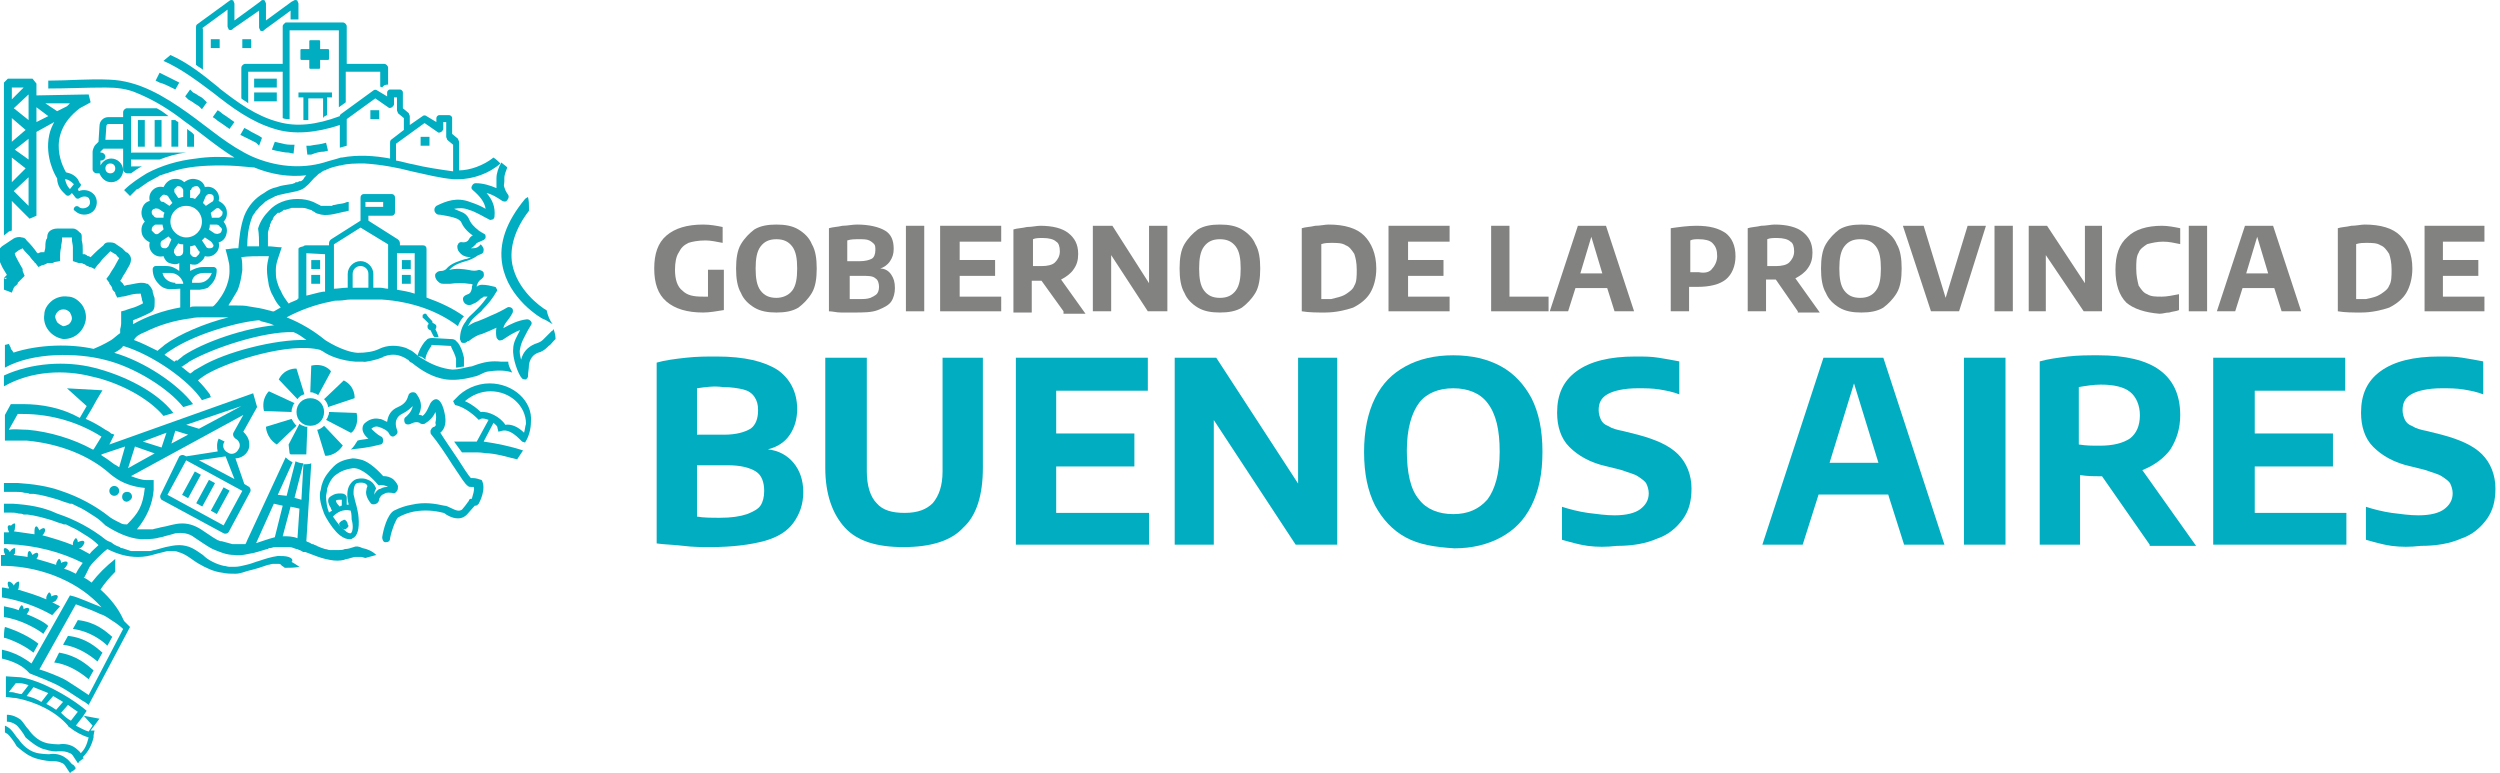 <svg width="414" height="128" viewBox="0 0 414 128" fill="none" xmlns="http://www.w3.org/2000/svg">
<path d="M119.872 44.672V51.349C118.658 51.551 117.444 51.754 116.433 51.754C113.802 51.754 111.779 51.147 110.363 49.932C108.947 48.719 108.34 46.898 108.34 44.47C108.34 42.042 108.947 40.221 110.363 39.007C111.779 37.793 113.802 37.186 116.433 37.186C117.647 37.186 118.658 37.388 119.67 37.591V40.221C118.658 40.019 117.647 39.816 116.837 39.816C115.623 39.816 114.612 40.019 114.005 40.221C113.195 40.626 112.791 41.03 112.386 41.84C111.981 42.447 111.779 43.458 111.779 44.672C111.779 46.291 112.184 47.505 112.993 48.112C113.802 48.921 114.814 49.123 116.433 49.123C116.635 49.123 116.837 49.123 117.242 49.123V44.672H119.872Z" fill="#828281"/>
<path d="M124.93 50.944C123.919 50.337 123.109 49.528 122.705 48.516C122.098 47.505 121.895 46.088 121.895 44.47C121.895 42.851 122.098 41.435 122.705 40.423C123.312 39.412 124.121 38.602 124.93 37.995C125.942 37.388 127.156 37.186 128.572 37.186C129.988 37.186 131.202 37.388 132.214 37.995C133.225 38.602 134.035 39.412 134.439 40.423C135.046 41.435 135.249 42.851 135.249 44.47C135.249 46.088 135.046 47.505 134.439 48.516C133.832 49.528 133.023 50.337 132.214 50.944C131.202 51.551 129.988 51.754 128.572 51.754C127.156 51.754 125.942 51.551 124.93 50.944ZM131.202 48.112C131.809 47.302 132.012 46.088 132.012 44.47C132.012 42.851 131.809 41.637 131.202 40.828C130.595 40.019 129.786 39.614 128.572 39.614C127.358 39.614 126.549 40.019 125.942 40.828C125.335 41.637 125.132 42.851 125.132 44.47C125.132 46.088 125.335 47.302 125.942 48.112C126.549 48.921 127.358 49.326 128.572 49.326C129.584 49.326 130.595 48.921 131.202 48.112Z" fill="#828281"/>
<path d="M147.591 45.481C147.995 46.088 148.198 46.695 148.198 47.707C148.198 48.516 147.995 49.326 147.591 49.932C147.186 50.539 146.377 50.944 145.365 51.349C144.354 51.754 142.937 51.754 141.319 51.754C140.712 51.754 140.105 51.754 139.295 51.754C138.486 51.754 137.879 51.551 137.272 51.551V37.793C137.879 37.591 138.688 37.591 139.498 37.388C140.307 37.388 141.116 37.186 141.926 37.186C143.949 37.186 145.568 37.591 146.579 38.198C147.591 38.805 147.995 39.816 147.995 41.233C147.995 42.042 147.793 42.649 147.388 43.256C146.984 43.863 146.377 44.267 145.77 44.47C146.579 44.47 147.186 44.874 147.591 45.481ZM140.307 39.816V43.256H142.33C143.342 43.256 143.949 43.053 144.354 42.851C144.758 42.649 144.961 42.042 144.961 41.435C144.961 41.03 144.961 40.626 144.758 40.423C144.556 40.221 144.354 40.019 143.949 39.816C143.544 39.614 142.937 39.614 142.33 39.614C141.521 39.614 140.914 39.614 140.307 39.816ZM144.151 49.326C144.556 49.123 144.961 48.921 145.163 48.719C145.365 48.516 145.568 48.112 145.568 47.505C145.568 46.898 145.365 46.291 144.961 46.088C144.556 45.684 143.747 45.684 142.937 45.684H140.712V49.528C141.116 49.528 141.723 49.528 142.533 49.528C142.937 49.528 143.544 49.528 144.151 49.326Z" fill="#828281"/>
<path d="M153.054 37.389H150.019V51.551H153.054V37.389Z" fill="#828281"/>
<path d="M158.921 49.124H165.8V51.551H155.684V37.389H165.8V40.019H158.921V43.054H164.788V45.684H158.921V49.124Z" fill="#828281"/>
<path d="M176.118 51.551L172.476 46.493H172.274C171.87 46.493 171.263 46.493 170.858 46.493V51.754H167.823V37.996C168.43 37.793 169.239 37.793 170.049 37.591C170.858 37.591 171.667 37.389 172.274 37.389C174.297 37.389 175.916 37.793 176.928 38.603C177.939 39.412 178.546 40.424 178.546 42.042C178.546 43.054 178.344 43.863 177.737 44.672C177.332 45.279 176.523 45.886 175.714 46.291L179.76 51.956H176.118V51.551ZM170.858 44.065C171.465 44.065 171.87 44.065 172.476 44.065C173.488 44.065 174.297 43.863 174.702 43.458C175.107 43.054 175.511 42.447 175.511 41.638C175.511 40.828 175.309 40.221 174.904 40.019C174.5 39.614 173.69 39.412 172.679 39.412C172.072 39.412 171.465 39.412 171.06 39.614V44.065H170.858Z" fill="#828281"/>
<path d="M190.281 37.389H193.316V51.551H190.079L184.009 42.245V51.551H180.974V37.389H184.211L190.281 46.898V37.389Z" fill="#828281"/>
<path d="M198.374 50.944C197.363 50.337 196.554 49.528 196.149 48.516C195.542 47.505 195.34 46.088 195.34 44.47C195.34 42.851 195.542 41.435 196.149 40.423C196.756 39.412 197.565 38.602 198.374 37.995C199.386 37.388 200.6 37.186 202.016 37.186C203.433 37.186 204.647 37.388 205.658 37.995C206.67 38.602 207.479 39.412 207.884 40.423C208.491 41.435 208.693 42.851 208.693 44.47C208.693 46.088 208.491 47.505 207.884 48.516C207.277 49.528 206.468 50.337 205.658 50.944C204.647 51.551 203.433 51.754 202.016 51.754C200.6 51.754 199.386 51.551 198.374 50.944ZM204.647 48.112C205.254 47.302 205.456 46.088 205.456 44.47C205.456 42.851 205.254 41.637 204.647 40.828C204.04 40.019 203.23 39.614 202.016 39.614C200.802 39.614 199.993 40.019 199.386 40.828C198.779 41.637 198.577 42.851 198.577 44.47C198.577 46.088 198.779 47.302 199.386 48.112C199.993 48.921 200.802 49.326 202.016 49.326C203.23 49.326 204.04 48.921 204.647 48.112Z" fill="#828281"/>
<path d="M215.572 51.551V37.793C216.179 37.591 216.988 37.591 217.798 37.388C218.607 37.388 219.416 37.186 220.023 37.186C222.653 37.186 224.677 37.793 225.891 39.007C227.105 40.221 227.914 42.042 227.914 44.47C227.914 46.088 227.509 47.505 226.902 48.516C226.295 49.528 225.284 50.337 224.07 50.944C222.856 51.349 221.237 51.754 219.416 51.754C218.202 51.754 216.786 51.754 215.572 51.551ZM222.856 48.719C223.463 48.314 224.07 47.909 224.272 47.302C224.677 46.695 224.677 45.684 224.677 44.672C224.677 43.458 224.474 42.649 224.272 42.042C223.867 41.435 223.463 40.828 222.856 40.626C222.249 40.221 221.439 40.221 220.428 40.221C220.023 40.221 219.416 40.221 218.809 40.423V49.528C219.214 49.528 219.821 49.528 220.428 49.528C221.237 49.326 222.249 49.123 222.856 48.719Z" fill="#828281"/>
<path d="M233.175 49.124H240.054V51.551H229.938V37.389H240.054V40.019H233.175V43.054H239.042V45.684H233.175V49.124Z" fill="#828281"/>
<path d="M246.933 51.551V37.389H249.968V49.124H256.442V51.551H246.933Z" fill="#828281"/>
<path d="M267.368 51.551L266.154 47.707H260.893L259.679 51.551H256.644L261.298 37.389H265.951L270.605 51.551H267.368ZM261.702 45.279H265.344L263.523 39.21L261.702 45.279Z" fill="#828281"/>
<path d="M276.674 37.793C278.091 37.591 279.507 37.389 280.923 37.389C283.149 37.389 284.565 37.793 285.779 38.603C286.791 39.412 287.398 40.626 287.398 42.447C287.398 44.065 286.791 45.482 285.779 46.291C284.767 47.1 283.149 47.505 281.125 47.505C280.923 47.505 280.316 47.505 279.709 47.505V51.551H276.674V37.793ZM283.553 44.47C283.958 44.065 284.363 43.256 284.363 42.447C284.363 41.435 284.16 40.828 283.553 40.221C283.149 39.817 282.339 39.614 281.328 39.614C280.721 39.614 280.316 39.614 279.912 39.817V45.077C280.316 45.077 280.923 45.077 281.328 45.077C282.339 45.279 283.149 45.077 283.553 44.47Z" fill="#828281"/>
<path d="M297.716 51.551L294.074 46.291H293.872C293.467 46.291 292.86 46.291 292.456 46.291V51.551H289.421V37.793C290.028 37.591 290.837 37.591 291.646 37.388C292.456 37.388 293.265 37.186 293.872 37.186C295.895 37.186 297.514 37.591 298.526 38.4C299.537 39.209 300.144 40.221 300.144 41.84C300.144 42.851 299.942 43.66 299.335 44.47C298.93 45.077 298.121 45.684 297.312 46.088L301.358 51.754H297.716V51.551ZM292.456 44.065C293.063 44.065 293.467 44.065 294.074 44.065C295.086 44.065 295.895 43.863 296.3 43.458C296.705 43.053 297.109 42.447 297.109 41.637C297.109 40.828 296.907 40.221 296.502 40.019C296.098 39.614 295.288 39.412 294.277 39.412C293.67 39.412 293.063 39.412 292.658 39.614V44.065H292.456Z" fill="#828281"/>
<path d="M304.595 50.944C303.584 50.337 302.774 49.528 302.37 48.516C301.763 47.505 301.561 46.088 301.561 44.47C301.561 42.851 301.763 41.435 302.37 40.423C302.977 39.412 303.786 38.602 304.595 37.995C305.607 37.388 306.821 37.186 308.237 37.186C309.654 37.186 310.868 37.388 311.879 37.995C312.891 38.602 313.7 39.412 314.105 40.423C314.712 41.435 314.914 42.851 314.914 44.47C314.914 46.088 314.712 47.505 314.105 48.516C313.498 49.528 312.688 50.337 311.879 50.944C310.868 51.551 309.654 51.754 308.237 51.754C306.821 51.754 305.607 51.551 304.595 50.944ZM310.665 48.112C311.272 47.302 311.474 46.088 311.474 44.47C311.474 42.851 311.272 41.637 310.665 40.828C310.058 40.019 309.249 39.614 308.035 39.614C306.821 39.614 306.012 40.019 305.405 40.828C304.798 41.637 304.595 42.851 304.595 44.47C304.595 46.088 304.798 47.302 305.405 48.112C306.012 48.921 306.821 49.326 308.035 49.326C309.249 49.326 310.058 48.921 310.665 48.112Z" fill="#828281"/>
<path d="M325.839 37.389H328.874L324.423 51.551H319.77L315.116 37.389H318.556L322.198 49.326L325.839 37.389Z" fill="#828281"/>
<path d="M333.325 37.389H330.291V51.551H333.325V37.389Z" fill="#828281"/>
<path d="M345.263 37.389H348.095V51.551H345.06L338.788 42.245V51.551H335.956V37.389H338.991L345.263 46.898V37.389Z" fill="#828281"/>
<path d="M352.142 50.135C350.928 48.921 350.321 47.1 350.321 44.672C350.321 42.245 350.928 40.424 352.344 39.21C353.558 37.996 355.582 37.389 358.009 37.389C359.021 37.389 360.033 37.591 361.044 37.793V40.424C360.033 40.221 359.223 40.019 358.212 40.019C357.2 40.019 356.391 40.221 355.582 40.424C354.975 40.828 354.368 41.233 354.165 41.84C353.761 42.447 353.761 43.458 353.761 44.47C353.761 45.684 353.963 46.493 354.165 47.303C354.57 47.91 354.975 48.517 355.582 48.719C356.188 49.124 356.998 49.124 358.009 49.124C358.819 49.124 359.83 48.921 360.842 48.719V51.349C360.437 51.551 359.83 51.551 359.223 51.754C358.616 51.754 358.212 51.956 357.605 51.956C355.177 51.754 353.356 51.147 352.142 50.135Z" fill="#828281"/>
<path d="M365.496 37.389H362.461V51.551H365.496V37.389Z" fill="#828281"/>
<path d="M377.837 51.551L376.623 47.707H371.363L370.149 51.551H367.114L371.767 37.389H376.421L381.074 51.551H377.837ZM371.97 45.279H375.611L373.791 39.21L371.97 45.279Z" fill="#828281"/>
<path d="M387.144 51.551V37.793C387.751 37.591 388.561 37.591 389.37 37.388C390.179 37.388 390.988 37.186 391.595 37.186C394.226 37.186 396.249 37.793 397.463 39.007C398.677 40.221 399.486 42.042 399.486 44.47C399.486 46.088 399.081 47.505 398.475 48.516C397.868 49.528 396.856 50.337 395.642 50.944C394.428 51.349 392.809 51.754 390.988 51.754C389.572 51.754 388.358 51.754 387.144 51.551ZM394.226 48.719C394.833 48.314 395.44 47.909 395.642 47.302C396.047 46.695 396.047 45.684 396.047 44.672C396.047 43.458 395.844 42.649 395.642 42.042C395.237 41.435 394.833 40.828 394.226 40.626C393.619 40.221 392.809 40.221 391.798 40.221C391.393 40.221 390.786 40.221 390.179 40.423V49.528C390.584 49.528 391.191 49.528 391.798 49.528C392.809 49.326 393.619 49.123 394.226 48.719Z" fill="#828281"/>
<path d="M404.544 49.124H411.423V51.551H401.509V37.389H411.423V40.019H404.544V43.054H410.411V45.684H404.544V49.124Z" fill="#828281"/>
<path d="M131.405 76.639C132.416 77.853 133.023 79.472 133.023 81.495C133.023 83.518 132.416 85.137 131.405 86.553C130.393 87.969 128.774 88.981 126.549 89.588C124.323 90.195 121.288 90.599 117.646 90.599C116.23 90.599 114.814 90.599 113.195 90.397C111.577 90.195 110.16 90.195 108.744 89.992V60.048C110.16 59.644 111.779 59.441 113.6 59.239C115.421 59.037 117.039 59.037 118.658 59.037C123.312 59.037 126.549 59.846 128.774 61.262C130.798 62.678 132.012 64.904 132.012 67.737C132.012 69.355 131.607 70.772 130.798 71.986C129.988 73.199 128.774 74.009 127.156 74.413C128.977 74.616 130.393 75.425 131.405 76.639ZM115.421 64.297V71.986H119.872C121.895 71.986 123.312 71.581 124.323 70.974C125.133 70.367 125.537 69.355 125.537 67.939C125.537 66.927 125.335 66.32 124.93 65.713C124.526 65.106 123.919 64.702 123.109 64.499C122.3 64.297 121.086 64.095 119.67 64.095C118.253 63.892 116.837 64.095 115.421 64.297ZM123.716 85.137C124.728 84.732 125.537 84.327 125.942 83.72C126.346 83.113 126.549 82.304 126.549 81.292C126.549 79.876 126.144 78.662 125.133 78.055C124.121 77.448 122.705 77.044 120.479 77.044H115.421V85.541C116.433 85.744 117.849 85.744 119.265 85.744C121.086 85.744 122.502 85.541 123.716 85.137Z" fill="#00ADC1"/>
<path d="M139.902 87.362C137.879 85.137 136.665 81.9 136.665 77.449V59.239H143.544V78.055C143.544 80.483 144.151 82.304 145.163 83.316C146.174 84.53 147.793 84.935 149.816 84.935C152.042 84.935 153.458 84.328 154.47 83.316C155.481 82.102 156.088 80.483 156.088 78.055V59.239H162.765V77.449C162.765 81.9 161.753 85.339 159.528 87.362C157.505 89.588 154.065 90.6 149.614 90.6C145.163 90.6 141.926 89.588 139.902 87.362Z" fill="#00ADC1"/>
<path d="M174.905 84.935H190.282V90.195H168.228V59.239H190.079V64.702H174.905V71.783H187.854V77.246H174.905V84.935Z" fill="#00ADC1"/>
<path d="M214.965 59.239H221.44V90.195H214.561L201.005 69.558V90.195H194.531V59.239H201.41L214.965 80.079V59.239Z" fill="#00ADC1"/>
<path d="M232.77 88.982C230.544 87.768 228.926 85.947 227.712 83.722C226.498 81.294 225.891 78.461 225.891 74.819C225.891 71.38 226.498 68.345 227.712 65.917C228.926 63.489 230.544 61.87 232.77 60.656C234.996 59.442 237.626 58.835 240.661 58.835C243.696 58.835 246.326 59.442 248.551 60.656C250.777 61.87 252.396 63.691 253.609 65.917C254.823 68.345 255.43 71.177 255.43 74.819C255.43 78.461 254.823 81.294 253.609 83.722C252.396 86.149 250.777 87.768 248.551 88.982C246.326 90.196 243.696 90.803 240.863 90.803C237.626 90.601 234.996 90.196 232.77 88.982ZM246.326 82.71C247.54 81.091 248.349 78.461 248.349 74.819C248.349 71.177 247.742 68.547 246.326 66.726C245.112 65.108 243.089 64.298 240.661 64.298C238.233 64.298 236.209 65.108 234.996 66.726C233.782 68.345 232.972 70.975 232.972 74.617C232.972 78.259 233.579 81.091 234.996 82.71C236.209 84.329 238.233 85.138 240.661 85.138C243.089 85.138 244.909 84.329 246.326 82.71Z" fill="#00ADC1"/>
<path d="M262.916 90.397C261.5 90.195 260.084 89.79 258.667 89.385V83.923C259.881 84.327 261.5 84.732 262.916 84.934C264.535 85.137 265.951 85.339 267.367 85.339C269.39 85.339 270.807 84.934 271.616 84.327C272.425 83.72 273.032 82.911 273.032 81.697C273.032 81.09 272.83 80.483 272.628 80.079C272.425 79.674 271.818 79.269 271.211 78.865C270.604 78.46 269.593 78.257 268.581 77.853L266.153 77.246C263.321 76.639 261.297 75.425 259.881 74.009C258.465 72.592 257.858 70.569 257.858 68.344C257.858 65.309 258.87 63.083 261.095 61.465C263.321 59.846 266.558 59.037 270.807 59.037C272.223 59.037 273.437 59.037 274.651 59.239C275.865 59.441 277.079 59.644 278.09 59.846V65.309C277.079 64.904 276.067 64.702 274.853 64.499C273.639 64.297 272.425 64.297 271.211 64.297C268.986 64.297 267.165 64.702 266.153 65.309C265.142 65.916 264.737 66.725 264.737 67.939C264.737 68.546 264.939 69.153 265.142 69.558C265.344 69.962 265.749 70.367 266.356 70.569C266.963 70.974 267.772 71.176 268.784 71.379L271.211 71.986C274.246 72.795 276.472 73.806 277.888 75.223C279.304 76.639 280.114 78.662 280.114 80.888C280.114 82.911 279.709 84.53 278.697 85.946C277.686 87.362 276.27 88.576 274.449 89.183C272.628 89.992 270.402 90.397 267.772 90.397C265.951 90.599 264.535 90.599 262.916 90.397Z" fill="#00ADC1"/>
<path d="M315.318 90.195L312.688 81.9H301.156L298.525 90.195H291.849L301.965 59.239H311.879L321.995 90.195H315.318ZM302.977 76.639H311.07L307.023 63.488L302.977 76.639Z" fill="#00ADC1"/>
<path d="M332.111 59.239H325.232V90.195H332.111V59.239Z" fill="#00ADC1"/>
<path d="M355.986 90.196L348.095 78.866H347.691C346.679 78.866 345.667 78.866 344.453 78.663V90.196H337.777V59.847C339.193 59.442 340.812 59.24 342.43 59.038C344.049 58.835 345.87 58.835 347.488 58.835C351.939 58.835 355.379 59.645 357.605 61.263C359.83 62.882 361.044 65.31 361.044 68.749C361.044 70.975 360.437 72.796 359.425 74.415C358.414 75.831 356.795 77.045 354.772 77.854L363.674 90.398H355.986V90.196ZM344.251 73.605C345.465 73.808 346.477 73.808 347.691 73.808C349.916 73.808 351.535 73.403 352.749 72.594C353.76 71.784 354.367 70.57 354.367 68.749C354.367 67.131 353.76 65.715 352.749 64.905C351.737 64.096 350.118 63.691 347.893 63.691C346.679 63.691 345.465 63.894 344.251 64.096V73.605Z" fill="#00ADC1"/>
<path d="M373.386 84.935H388.561V90.195H366.507V59.239H388.358V64.702H373.386V71.783H386.335V77.246H373.386V84.935Z" fill="#00ADC1"/>
<path d="M396.046 90.397C394.63 90.195 393.214 89.79 391.798 89.385V83.923C393.012 84.327 394.63 84.732 396.046 84.934C397.665 85.137 399.081 85.339 400.498 85.339C402.521 85.339 403.937 84.934 404.746 84.327C405.556 83.72 406.163 82.911 406.163 81.697C406.163 81.09 405.96 80.483 405.758 80.079C405.556 79.674 404.949 79.269 404.342 78.865C403.735 78.46 402.723 78.257 401.712 77.853L399.284 77.246C396.451 76.639 394.428 75.425 393.012 74.009C391.595 72.592 390.988 70.569 390.988 68.344C390.988 65.309 392 63.083 394.226 61.465C396.451 59.846 399.688 59.037 403.937 59.037C405.353 59.037 406.567 59.037 407.781 59.239C408.995 59.441 410.209 59.644 411.221 59.846V65.309C410.209 64.904 409.198 64.702 407.984 64.499C406.77 64.297 405.556 64.297 404.342 64.297C402.116 64.297 400.295 64.702 399.284 65.309C398.272 65.916 397.867 66.725 397.867 67.939C397.867 68.546 398.07 69.153 398.272 69.558C398.474 69.962 398.879 70.367 399.486 70.569C400.093 70.974 400.902 71.176 401.914 71.379L404.342 71.986C407.377 72.795 409.602 73.806 411.019 75.223C412.435 76.639 413.244 78.662 413.244 80.888C413.244 82.911 412.839 84.53 411.828 85.946C410.816 87.362 409.4 88.576 407.579 89.183C405.758 89.992 403.532 90.397 400.902 90.397C399.081 90.599 397.665 90.599 396.046 90.397Z" fill="#00ADC1"/>
<path d="M23.978 19.883H22.836V24.292H23.978V19.883Z" fill="#00ADC1"/>
<path d="M26.752 19.883H25.61V24.292H26.752V19.883Z" fill="#00ADC1"/>
<path d="M25.937 17.924H21.043C20.717 17.924 20.391 18.251 20.391 18.578V19.394H17.944C17.128 19.394 16.476 20.048 16.476 20.864L16.313 23.477L15.823 23.967C15.497 24.294 15.334 24.947 15.334 25.11V28.05C15.334 28.377 15.66 28.703 15.987 28.703H16.476C16.802 29.52 17.455 30.173 18.433 30.173C19.575 30.173 20.391 29.193 20.391 28.213C20.391 27.07 19.412 26.254 18.433 26.254C17.618 26.254 16.965 26.744 16.639 27.397V26.58H16.802C17.128 26.58 17.455 26.254 17.455 25.927C17.455 25.6 17.128 25.274 16.802 25.274H16.639V25.11L17.128 24.62H20.391V28.05C20.391 28.377 20.717 28.703 21.043 28.703H21.696C22.348 28.213 22.838 27.887 23.49 27.56H21.696V26.417H26.426C27.731 25.927 29.2 25.437 30.831 25.274H21.696V19.231H27.895C27.079 18.578 26.59 18.251 25.937 17.924ZM18.27 27.07C18.76 27.07 19.086 27.397 19.086 27.887C19.086 28.377 18.76 28.703 18.27 28.703C17.781 28.703 17.455 28.377 17.455 27.887C17.455 27.397 17.781 27.07 18.27 27.07ZM20.391 23.151H17.455L17.618 20.864C17.618 20.701 17.781 20.538 17.944 20.538H20.391V23.151Z" fill="#00ADC1"/>
<path d="M29.037 19.883H28.384V24.292H29.526V20.209C29.2 20.046 29.2 20.046 29.037 19.883Z" fill="#00ADC1"/>
<path d="M30.992 21.354V24.294H32.133V22.334C31.807 21.844 31.318 21.681 30.992 21.354Z" fill="#00ADC1"/>
<path d="M1.958 38.175V33.275L4.894 36.215L6.036 35.725V21.843L8.972 20.21C8.646 20.863 8.32 21.516 8.157 22.333C7.341 26.089 9.299 29.355 9.462 29.519C9.462 30.335 9.788 31.152 10.44 31.805L10.93 32.295C11.093 32.459 11.419 32.459 11.582 32.295L11.908 31.969L12.561 32.785C12.724 32.949 13.05 32.949 13.213 32.785C13.703 32.459 14.355 32.459 14.681 32.785C15.008 33.275 15.008 33.928 14.518 34.255C14.029 34.582 13.377 34.582 13.05 34.255C12.887 34.092 12.561 34.092 12.398 34.255C12.235 34.418 12.072 34.745 12.398 34.908C13.213 35.725 14.518 35.725 15.334 35.072C16.15 34.418 16.313 32.949 15.497 32.132C14.845 31.479 13.866 31.315 13.05 31.642L12.887 31.315L13.213 30.989C13.377 30.825 13.54 30.499 13.213 30.335L12.887 29.682C12.398 29.029 11.745 28.702 10.93 28.539C10.767 28.212 7.178 22.496 13.213 17.923L15.008 16.944L14.681 15.637L6.036 15.8V13.841L5.384 13.024H1.306L0.653 13.677V38.991L1.469 38.338L1.958 38.175ZM12.235 30.499L11.582 31.315C11.093 30.825 10.93 30.335 10.767 29.682C11.256 29.682 11.745 30.009 12.235 30.499ZM11.582 17.107C11.419 17.27 11.256 17.433 11.093 17.597L9.462 18.413L7.504 17.107H11.582ZM6.036 17.76L7.994 19.23L6.036 20.21V17.76ZM4.731 34.092L2.284 31.642L4.731 29.355V34.092ZM4.731 26.416L2.447 24.783L4.731 22.986V26.416ZM4.731 19.883L2.284 17.923L4.731 15.637V19.883ZM1.958 14.494H3.915L1.958 16.454V14.494ZM1.958 19.557L4.242 21.516L1.958 23.476V19.557ZM1.958 26.089L4.242 27.886L1.958 30.172V26.089Z" fill="#00ADC1"/>
<path d="M10.604 56.14C12.398 56.14 13.866 54.833 14.192 53.037C14.355 52.057 14.029 51.077 13.54 50.424C12.887 49.607 12.072 49.117 11.256 49.117C10.277 48.954 9.299 49.281 8.646 49.771C7.831 50.424 7.341 51.24 7.341 52.057C7.015 54.017 8.483 55.813 10.441 56.14C10.277 56.14 10.441 56.14 10.604 56.14ZM9.462 53.364C9.299 53.037 9.136 52.71 9.136 52.384C9.299 51.73 9.788 51.24 10.441 51.24H10.604C10.93 51.24 11.256 51.404 11.582 51.73C11.745 52.057 11.909 52.384 11.909 52.71C11.909 53.037 11.745 53.364 11.419 53.69C11.093 53.854 10.767 54.017 10.441 54.017C10.114 53.854 9.788 53.69 9.462 53.364Z" fill="#00ADC1"/>
<path d="M91.674 54.507C91.511 54.67 91.511 54.834 91.347 54.834C91.021 55.16 90.369 55.814 90.043 56.14L89.879 56.304C89.553 56.63 89.064 56.794 88.575 56.957C87.433 57.447 86.617 58.264 86.291 59.57C86.128 58.917 85.965 58.264 86.128 57.773C86.291 56.63 86.943 55.65 87.433 54.67C87.596 54.344 87.759 54.181 87.922 53.854C88.085 53.691 88.085 53.364 87.922 53.201C87.759 53.037 87.596 52.874 87.269 52.874C85.801 53.037 84.496 53.691 83.355 54.344C83.518 53.527 84.17 53.037 84.659 52.221C84.659 52.057 84.823 52.057 84.823 51.894C84.986 51.731 84.986 51.241 84.823 51.078C84.659 50.914 84.333 50.751 84.007 50.914C83.191 51.404 82.213 51.894 81.397 52.221C80.745 52.547 79.929 52.874 79.113 53.201C78.461 53.364 77.972 53.691 77.482 54.017C77.645 53.691 77.808 53.527 77.972 53.201C78.298 52.711 78.787 52.384 79.276 51.894C79.44 51.731 79.766 51.568 79.929 51.241C80.908 50.261 81.56 49.444 82.213 48.301C82.376 48.138 82.376 47.975 82.213 47.811C82.213 47.648 82.05 47.485 81.886 47.485C81.234 47.321 80.582 47.158 79.766 47.158C79.44 47.158 79.113 47.321 78.95 47.485V47.321C79.113 46.831 79.276 46.505 79.766 46.178C79.766 46.178 79.766 46.178 79.929 46.015C80.255 45.688 80.092 45.361 80.092 45.198C80.092 45.035 79.929 44.872 79.44 44.708H79.276C78.787 44.872 78.298 44.872 77.645 44.708C76.667 44.545 75.525 44.382 74.383 44.708L74.546 44.545C75.198 43.892 76.014 43.565 77.156 43.238C77.808 43.075 78.461 42.748 78.95 42.422C79.113 42.258 79.276 42.258 79.603 42.095C80.092 41.932 80.092 41.605 80.092 41.279C80.092 41.115 79.929 40.789 79.603 40.462C79.113 41.115 78.624 41.115 77.972 41.115C78.298 40.952 78.461 40.789 78.787 40.462C78.95 40.135 79.276 40.135 79.929 39.809C80.092 39.809 80.418 39.482 80.418 39.319C80.418 38.992 80.418 38.829 80.092 38.666C79.929 38.666 79.929 38.502 79.766 38.502C79.603 38.339 79.44 38.339 79.276 38.176C78.461 37.522 77.972 37.032 77.645 36.216C77.319 35.563 76.83 35.236 76.34 35.073C76.014 34.909 75.525 34.746 75.198 34.583C76.014 34.419 76.83 34.419 77.645 34.746C78.787 35.073 79.766 35.726 80.745 36.216C80.908 36.216 81.071 36.542 81.397 36.379C81.723 36.379 81.886 36.053 81.886 35.889C82.05 34.256 81.56 33.113 80.582 31.97C81.397 32.133 82.213 32.623 83.191 33.276C83.518 33.44 83.844 33.44 84.007 33.113C84.17 32.95 84.333 32.623 84.17 32.296C83.844 31.806 83.844 31.806 83.681 31.48C83.681 31.316 83.518 31.153 83.518 30.99C83.355 30.663 83.518 30.5 83.518 30.01C83.518 29.846 83.518 29.683 83.518 29.52C83.518 28.867 83.844 28.213 84.007 27.723C83.681 27.397 83.355 27.233 83.028 26.907C82.539 27.723 82.213 28.703 82.213 29.52C82.213 29.683 82.213 29.846 82.213 30.01C82.213 30.337 82.213 30.663 82.213 31.153C81.071 30.663 79.929 30.337 78.787 30.337C78.461 30.337 78.298 30.5 78.135 30.826C77.972 31.153 78.135 31.316 78.298 31.48C79.44 32.46 80.255 33.44 80.418 34.583C79.603 34.093 78.787 33.766 77.808 33.44C75.688 32.623 73.894 33.276 72.262 34.093C72.099 34.256 71.936 34.419 71.936 34.746C71.936 35.073 72.099 35.236 72.262 35.399C72.425 35.563 72.752 35.563 72.915 35.563C73.894 35.726 74.872 35.889 75.688 36.216C76.014 36.379 76.177 36.542 76.34 36.706C76.667 37.522 77.319 38.339 78.298 38.992C77.972 39.156 77.808 39.319 77.645 39.645C77.482 39.972 77.156 40.135 76.667 40.135C76.177 39.972 75.851 40.299 75.851 40.462C75.688 40.625 75.688 40.952 75.851 41.442C76.34 42.258 76.993 42.585 77.972 42.585C77.645 42.748 77.319 42.912 76.993 42.912C76.014 43.238 74.709 43.565 73.894 44.545C73.73 44.708 73.404 44.872 73.078 44.872C72.425 44.872 72.262 45.198 72.099 45.361C71.936 45.852 72.262 46.341 72.425 46.505C72.752 46.831 72.915 46.995 73.404 46.995C73.73 46.995 74.22 46.995 74.546 46.995C75.688 46.831 76.667 46.831 77.645 46.995C77.808 46.995 78.135 46.995 78.298 47.158C78.135 47.321 78.135 47.485 78.135 47.811C77.972 48.465 77.808 48.628 77.319 48.791C76.83 48.955 76.667 49.281 76.667 49.444C76.667 49.608 76.667 49.934 76.993 50.261C77.645 50.751 78.135 50.424 78.461 50.261C78.95 50.098 79.276 49.771 79.603 49.444C79.766 49.444 79.766 49.281 79.929 49.281L80.092 49.118C80.418 49.118 80.582 49.118 80.745 49.118C80.255 49.771 79.766 50.424 79.113 51.078C78.95 51.241 78.787 51.404 78.461 51.731C77.972 52.221 77.482 52.547 77.156 53.201C76.504 54.017 76.177 54.997 76.177 56.14C76.177 56.304 76.34 56.467 76.34 56.63C76.504 56.794 76.667 56.794 76.83 56.794C77.156 56.794 77.319 56.63 77.482 56.467H77.645C78.298 55.977 78.95 55.487 79.766 55.324C80.582 54.997 81.397 54.67 82.05 54.344C82.05 54.344 82.213 54.344 82.213 54.181C82.213 54.181 82.05 54.997 82.213 55.814C82.213 55.977 82.376 56.14 82.539 56.304C82.702 56.467 83.028 56.304 83.191 56.304C84.17 55.65 85.149 54.997 86.128 54.67C85.638 55.65 84.986 56.63 84.986 57.773C84.823 59.243 85.801 62.02 86.454 62.673C86.617 62.836 86.943 62.836 87.106 62.836C87.269 62.673 87.433 62.51 87.433 62.346C87.433 61.693 87.596 61.04 87.596 60.387C87.759 59.407 88.248 58.753 89.064 58.427C89.716 58.264 90.206 57.937 90.695 57.447L90.858 57.284C91.184 57.12 91.347 56.794 91.674 56.467C91.837 56.304 92 56.14 92 56.14C92 55.487 91.837 54.997 91.674 54.507Z" fill="#00ADC1"/>
<path d="M36.377 6.492H34.908V7.962H36.377V6.492Z" fill="#00ADC1"/>
<path d="M41.596 6.492H40.128V7.962H41.596V6.492Z" fill="#00ADC1"/>
<path d="M33.44 4.695L37.681 1.592V4.369C37.681 4.532 37.844 4.695 37.844 4.859C38.007 5.022 38.333 5.022 38.496 4.859L38.66 4.695L42.901 1.756V4.532C42.901 4.695 43.064 4.859 43.064 5.022C43.227 5.185 43.553 5.185 43.716 5.022L43.88 4.859L48.121 1.756V3.225H49.426V0.612C49.426 0.449 49.263 0.286 49.263 0.122C49.099 -0.041 48.773 -0.041 48.61 0.122L48.284 0.286L44.043 3.389V0.612C44.043 0.449 43.88 0.286 43.88 0.122C43.716 -0.041 43.39 -0.041 43.227 0.122L43.064 0.286L38.823 3.389V0.612C38.823 0.449 38.66 0.286 38.66 0.122C38.496 -0.041 38.17 -0.041 38.007 0.122L32.624 4.042C32.461 4.205 32.461 4.369 32.461 4.532V10.738C32.787 11.065 33.277 11.228 33.603 11.555V4.695H33.44Z" fill="#00ADC1"/>
<path d="M28.384 14.495L29.036 14.821L29.689 13.678L29.036 13.351C28.384 13.025 27.731 12.698 27.078 12.371L26.426 12.045L25.773 13.351L26.426 13.678C27.078 13.841 27.731 14.168 28.384 14.495Z" fill="#00ADC1"/>
<path d="M53.667 25.109L54.319 24.946L53.993 23.639L53.341 23.802C52.688 23.966 52.036 23.966 51.383 24.129H50.731L50.894 25.599H51.546C52.362 25.272 53.014 25.109 53.667 25.109Z" fill="#00ADC1"/>
<path d="M38.006 21.353L38.822 20.21L37.191 19.066C37.191 19.066 36.865 18.903 36.538 18.576L36.049 18.25L35.233 19.393L35.723 19.72C36.049 20.046 36.375 20.21 36.375 20.21L38.006 21.353Z" fill="#00ADC1"/>
<path d="M31.972 16.945C32.135 17.108 32.461 17.272 32.95 17.598L33.44 18.088L34.255 16.945L33.766 16.455C33.44 16.128 33.114 15.965 32.787 15.802C32.624 15.639 32.298 15.475 31.972 15.312L31.482 14.822L30.667 15.965L31.156 16.455C31.482 16.619 31.645 16.782 31.972 16.945Z" fill="#00ADC1"/>
<path d="M48.61 25.436L48.773 23.966H48.121C47.468 23.966 46.816 23.802 46.163 23.639L45.511 23.476L45.021 24.782L45.674 24.946C46.489 25.109 47.142 25.272 47.794 25.272L48.61 25.436Z" fill="#00ADC1"/>
<path d="M42.901 24.13L43.39 22.824L42.901 22.497C42.248 22.17 41.596 21.844 41.106 21.517L40.454 21.191L39.802 22.334L40.454 22.66C41.106 22.987 41.759 23.314 42.411 23.64L42.901 24.13Z" fill="#00ADC1"/>
<path d="M83.192 43.89C84.171 49.443 89.554 52.709 90.043 52.873C90.207 52.873 90.696 53.199 91.512 53.689C91.022 53.036 90.696 52.219 90.533 51.403C89.391 50.75 85.639 47.973 84.824 43.727C84.334 40.951 85.313 37.848 87.597 34.908C87.597 34.745 87.597 34.418 87.597 34.255C87.597 33.765 87.597 33.275 87.433 32.621C87.107 32.785 86.944 32.948 86.944 32.948C83.845 36.704 82.54 40.297 83.192 43.89Z" fill="#00ADC1"/>
<path d="M78.298 79.168C78.135 79.168 78.135 79.168 77.972 79.168C77.646 78.841 76.667 77.371 75.852 76.065C74.873 74.595 73.731 72.962 72.915 71.655C73.568 71.165 73.894 70.186 73.731 69.042C73.731 69.042 73.405 66.266 72.263 66.103C71.937 66.103 71.61 66.266 71.284 66.756C70.958 67.409 70.632 68.389 69.979 68.879C69.816 68.716 69.49 68.716 69.327 68.716C69.816 67.736 69.979 66.593 69 65.286C68.837 64.959 68.511 64.959 68.348 64.959C68.022 64.959 67.859 65.123 67.695 65.286C67.695 65.449 67.532 65.613 67.532 65.776C67.369 66.266 67.043 66.919 65.901 67.409C64.759 67.899 64.27 68.716 64.107 69.859C63.617 69.695 63.291 69.369 62.802 69.369C62.149 69.206 61.334 69.369 60.681 69.859C60.192 70.186 60.029 70.512 60.029 71.002C60.029 71.492 60.355 72.145 61.008 72.635C60.355 72.799 59.703 72.799 59.213 72.962C58.887 73.452 58.561 74.105 58.071 74.432C59.539 74.268 61.171 74.105 62.965 73.615C63.291 73.615 63.454 73.288 63.454 72.962C63.454 72.635 63.291 72.309 63.128 72.309C62.476 71.982 61.823 71.329 61.497 71.002C61.66 70.839 62.149 70.512 62.639 70.675C63.291 70.839 64.27 71.329 64.433 71.819C64.759 72.472 65.249 72.309 65.412 72.145C65.412 72.145 66.064 71.819 65.738 71.165C65.085 69.369 66.227 68.716 66.554 68.552C67.532 68.062 68.022 67.572 68.348 67.246C68.185 68.226 67.369 68.879 67.206 69.042C66.88 69.206 66.88 69.696 67.043 70.022C67.206 70.349 67.695 70.349 68.022 70.186C68.022 70.186 68.837 69.696 69.49 70.022C69.816 70.349 70.142 70.186 70.305 70.186C71.121 69.695 71.773 69.042 72.1 68.226C72.263 68.716 72.263 69.369 72.1 70.022C72.263 70.512 72.1 70.512 71.937 70.675C71.773 70.675 71.447 70.839 71.284 71.329C71.284 71.655 71.284 71.819 71.447 71.982C72.426 73.125 73.731 75.085 74.873 76.882C76.504 79.331 76.993 80.148 77.483 80.474C77.646 80.638 77.809 80.638 78.135 80.638C78.298 80.638 78.298 80.638 78.462 80.638C78.625 81.128 78.298 81.944 78.135 82.597H77.972C77.809 82.597 77.646 82.761 77.646 82.924C77.32 83.414 76.667 84.231 76.504 84.394C76.015 84.721 75.525 84.557 74.547 84.067C74.22 83.904 73.894 83.741 73.568 83.741C72.1 83.414 70.305 83.088 68.185 83.577C67.206 83.741 66.227 84.067 65.249 84.557C64.107 85.211 63.454 87.824 63.291 88.967C63.291 89.293 63.454 89.783 63.781 89.783H63.944C64.27 89.783 64.596 89.62 64.596 89.13C64.922 87.497 65.575 86.027 65.901 85.701C66.717 85.211 67.695 84.884 68.511 84.721C70.305 84.394 71.937 84.557 73.242 84.884C73.405 84.884 73.731 85.047 73.894 85.211C74.71 85.701 76.178 86.354 77.32 85.211C77.646 84.884 78.298 84.067 78.625 83.741H78.788C78.951 83.741 79.114 83.577 79.277 83.414C79.44 83.088 80.582 80.964 79.766 79.495C79.277 79.331 78.788 79.168 78.298 79.168Z" fill="#00ADC1"/>
<path d="M81.07 63.488C78.95 63.488 76.829 64.468 75.524 65.938C75.361 66.101 75.198 66.265 75.035 66.428L75.361 67.081C77.156 67.408 78.95 69.204 78.95 69.204L79.276 69.531L79.602 69.368C79.928 69.204 80.418 69.368 80.907 69.531L78.95 73.124C78.624 73.124 78.46 73.124 78.134 73.124C77.971 73.124 77.808 73.124 77.645 73.124C77.319 73.124 76.992 73.124 76.503 73.124C76.014 73.124 75.687 73.124 75.198 73.124L76.503 74.92C77.156 74.92 78.297 74.92 78.95 74.92H79.113C79.765 74.92 80.418 75.084 81.07 75.084C82.702 75.247 84.17 75.737 85.638 76.064C85.964 75.574 86.29 75.084 86.617 74.594C84.659 73.941 82.375 73.451 80.092 73.124L81.723 70.021C82.049 70.347 82.375 70.511 82.375 70.838L82.538 71.491L83.191 71.327C83.844 71.164 84.822 71.491 85.964 72.634C86.127 72.797 86.29 72.961 86.453 73.124L86.943 73.287C87.595 72.307 87.921 71.001 87.921 69.858C88.248 66.428 84.985 63.488 81.07 63.488ZM86.78 71.654C85.801 70.674 84.659 70.184 83.68 70.347C82.865 69.041 80.907 68.061 79.602 68.224C79.113 67.734 78.134 66.918 76.992 66.428C78.134 65.448 79.602 64.795 81.234 64.795C84.496 64.795 87.106 67.245 87.106 70.184C86.943 70.674 86.943 71.164 86.78 71.654Z" fill="#00ADC1"/>
<path d="M63.617 81.781C64.106 81.454 64.596 81.618 64.922 81.618C65.248 81.781 65.574 81.618 65.738 81.291C65.901 81.128 65.901 80.801 65.901 80.474C65.738 79.984 65.411 79.658 65.085 79.331C64.596 79.005 64.106 78.841 63.454 78.841C62.149 77.371 60.681 76.228 59.539 76.065C59.539 76.065 58.886 75.902 58.397 75.902C57.255 76.065 56.113 76.391 55.298 77.208C54.482 78.025 53.667 79.005 53.34 80.148C53.177 80.475 53.177 81.128 53.014 81.454C52.851 82.598 53.177 83.741 53.667 85.047L53.993 85.701C54.645 86.844 55.461 87.987 56.276 88.64C56.929 89.13 57.418 89.293 57.908 89.293C58.071 89.293 58.234 89.293 58.397 89.13C59.213 88.804 59.539 87.497 59.376 85.701C59.376 85.211 59.05 83.741 58.886 83.251C58.723 82.761 58.723 82.434 58.56 81.944C58.56 81.944 58.397 80.148 59.213 79.984C60.028 79.821 60.681 79.984 60.844 80.474C60.844 80.638 60.681 80.801 60.681 81.128C60.518 81.618 60.681 82.434 61.333 83.251C61.496 83.578 61.986 83.578 62.312 83.414C62.638 83.251 62.801 82.924 62.801 82.598C62.965 82.271 63.128 81.944 63.617 81.781ZM58.071 88.314C57.908 88.314 57.581 88.314 57.092 87.824C56.44 87.334 55.787 86.517 55.135 85.537C55.787 84.884 56.766 84.231 58.071 84.557C58.234 85.047 58.234 85.864 58.234 86.027C58.56 87.17 58.397 88.15 58.071 88.314ZM55.624 82.924C55.787 82.761 55.95 82.761 56.113 82.761C56.113 82.761 56.44 82.761 56.603 82.761C56.603 82.924 56.603 83.251 56.603 83.741C56.44 83.741 56.44 83.741 56.276 83.904C55.787 83.414 55.624 83.088 55.624 82.924ZM61.986 81.944C61.986 81.454 62.149 81.128 62.149 81.128C62.312 80.964 62.312 80.801 62.149 80.638C61.986 80.148 61.496 79.658 61.007 79.495C60.355 79.168 59.702 79.168 59.05 79.331C58.56 79.495 58.234 79.821 57.908 80.311C57.418 81.128 57.418 82.271 57.745 83.578C57.581 83.578 57.581 83.578 57.418 83.578C57.418 83.088 57.418 82.598 57.418 82.434C57.418 82.108 57.255 81.944 56.929 81.781C56.276 81.618 55.624 81.781 55.624 81.781C55.624 81.781 54.971 81.944 54.482 82.434C54.156 82.924 54.482 83.578 54.645 83.904C54.645 83.904 54.808 84.067 54.808 84.231C54.808 84.394 54.971 84.394 54.971 84.557C54.808 84.721 54.645 84.721 54.482 84.884C54.156 84.067 53.993 83.088 53.993 82.108C53.993 81.944 54.156 81.454 54.156 81.128V80.964C54.482 79.984 54.971 79.005 55.787 78.515C56.44 78.025 57.255 77.698 58.397 77.535C59.865 77.371 61.823 79.331 62.475 80.148C62.638 80.311 62.801 80.474 62.965 80.311C63.617 80.311 63.943 80.475 64.269 80.638C63.943 80.638 63.454 80.638 62.965 80.964C62.638 80.964 62.149 81.454 61.986 81.944Z" fill="#00ADC1"/>
<path d="M57.255 86.191C57.092 86.027 56.928 86.027 56.765 86.191C56.602 86.191 56.439 86.354 56.276 86.517C56.113 86.681 56.113 86.844 56.276 87.007C56.276 87.171 56.439 87.334 56.602 87.497C56.765 87.497 56.765 87.66 56.928 87.66H57.092C57.255 87.66 57.418 87.497 57.581 87.334C57.744 87.171 57.744 87.007 57.581 86.844C57.581 86.517 57.418 86.354 57.255 86.191Z" fill="#00ADC1"/>
<path d="M45.837 13.024H42.086V14.494H45.837V13.024Z" fill="#00ADC1"/>
<path d="M45.837 15.311H42.086V16.781H45.837V15.311Z" fill="#00ADC1"/>
<path d="M52.85 6.655H51.382C51.219 6.655 51.219 6.819 51.219 6.819V8.125H49.914C49.751 8.125 49.751 8.289 49.751 8.289V9.758C49.751 9.922 49.914 9.922 49.914 9.922H51.219V11.228C51.219 11.392 51.382 11.392 51.382 11.392H52.85C53.014 11.392 53.014 11.228 53.014 11.228V9.922H54.319C54.482 9.922 54.482 9.758 54.482 9.758V8.289C54.482 8.125 54.319 8.125 54.319 8.125H53.014V6.819C53.014 6.819 53.014 6.655 52.85 6.655Z" fill="#00ADC1"/>
<path d="M54.157 19.067V16.127H54.972V15.311H49.426V16.127H50.242V19.884C50.568 19.884 50.731 19.884 51.057 19.884V16.291H53.504V19.557C53.667 19.23 53.831 19.23 54.157 19.067Z" fill="#00ADC1"/>
<path d="M46.816 4.37V10.576H40.617C40.291 10.576 39.965 10.902 39.965 11.229V16.292C40.291 16.618 40.78 16.782 41.107 17.108V11.882H46.816V19.558C47.142 19.721 47.632 19.721 47.958 19.721V5.023H56.114V17.762L57.256 16.945V11.882H62.965V14.332L63.291 14.495C63.454 14.168 63.781 14.005 64.27 14.005V11.229C64.27 10.902 63.944 10.576 63.617 10.576H57.419V4.37C57.419 4.043 57.093 3.716 56.766 3.716H47.305C47.142 3.88 46.816 4.043 46.816 4.37Z" fill="#00ADC1"/>
<path d="M51.545 60.55L51.382 64.959C51.545 64.959 51.872 64.959 52.035 65.122C52.198 65.122 52.524 65.286 52.687 65.449L54.808 61.529C54.808 61.366 53.666 60.059 51.545 60.55Z" fill="#00ADC1"/>
<path d="M50.404 65.286L49.099 61.04C49.099 61.04 47.141 60.876 46.163 62.836L49.262 66.103C49.588 65.612 49.914 65.449 50.404 65.286Z" fill="#00ADC1"/>
<path d="M43.716 68.062L48.283 68.226C48.283 68.062 48.283 67.736 48.447 67.409C48.447 67.246 48.61 66.919 48.773 66.756L44.532 64.796C44.532 64.796 43.227 65.939 43.716 68.062Z" fill="#00ADC1"/>
<path d="M45.836 73.614L49.098 70.511C48.772 70.185 48.446 69.695 48.283 69.368L44.042 70.674C44.042 70.674 44.042 72.471 45.836 73.614Z" fill="#00ADC1"/>
<path d="M47.958 75.085C47.958 75.248 47.958 75.248 47.958 75.085C48.121 75.248 48.121 75.248 47.958 75.085C48.121 75.248 48.121 75.248 48.121 75.248C48.121 75.248 48.121 75.248 48.285 75.248C48.285 75.248 48.285 75.248 48.448 75.248C48.448 75.248 48.448 75.248 48.611 75.248H49.753C49.753 75.248 49.916 75.248 50.079 75.248H50.731V75.085L50.895 70.675C50.731 70.675 50.405 70.675 50.242 70.512C50.079 70.512 49.753 70.349 49.59 70.185L47.795 73.615L47.958 75.085Z" fill="#00ADC1"/>
<path d="M56.766 73.778L53.667 70.512C53.341 70.839 52.851 71.165 52.525 71.165L53.83 75.412C53.667 75.575 55.624 75.575 56.766 73.778Z" fill="#00ADC1"/>
<path d="M59.05 68.389L54.482 68.225C54.482 68.389 54.482 68.715 54.319 68.879C54.319 69.042 54.156 69.369 53.993 69.532L58.071 71.655C58.234 71.818 59.539 70.512 59.05 68.389Z" fill="#00ADC1"/>
<path d="M58.723 65.939C58.723 65.939 58.886 63.979 56.929 62.999L53.666 66.103C53.993 66.429 54.319 66.919 54.319 67.409L58.723 65.939Z" fill="#00ADC1"/>
<path d="M53.667 68.225C53.667 66.918 52.688 65.939 51.383 65.939C50.078 65.939 49.1 66.918 49.1 68.225C49.1 69.531 50.078 70.511 51.383 70.511C52.688 70.511 53.667 69.531 53.667 68.225Z" fill="#00ADC1"/>
<path d="M53.014 43.073H51.545V44.543H53.014V43.073Z" fill="#00ADC1"/>
<path d="M53.014 45.524H51.545V46.993H53.014V45.524Z" fill="#00ADC1"/>
<path d="M68.021 43.073H66.553V44.543H68.021V43.073Z" fill="#00ADC1"/>
<path d="M68.021 45.524H66.553V46.993H68.021V45.524Z" fill="#00ADC1"/>
<path d="M71.122 22.66H69.653V24.13H71.122V22.66Z" fill="#00ADC1"/>
<path d="M62.801 18.25H61.333V19.72H62.801V18.25Z" fill="#00ADC1"/>
<path d="M15.171 62.346C19.738 63.326 24.632 65.939 27.079 68.878L28.71 68.388C26.1 64.959 20.717 62.182 15.497 60.876C10.93 59.733 5.22 60.059 0.653 62.182V63.979C5.22 61.366 10.767 61.203 15.171 62.346Z" fill="#00ADC1"/>
<path d="M17.291 59.57C22.184 60.714 27.894 64.306 30.341 67.409L31.972 66.92C29.525 63.653 23.979 59.897 18.922 58.427C19.248 58.264 19.738 57.937 19.738 57.937C19.901 57.774 20.227 57.611 20.39 57.284C25.284 58.754 31.319 63 33.44 66.266L34.908 65.776C34.908 65.613 34.745 65.45 34.745 65.286C34.255 64.633 33.603 63.817 32.787 63C33.114 62.673 34.092 62.02 34.419 61.857C38.17 59.734 47.958 56.631 53.014 57.937C53.178 58.1 53.341 58.1 53.341 58.1C54.646 59.08 56.766 59.734 58.887 59.897C59.05 59.897 59.05 59.897 59.213 59.897C59.539 59.897 59.866 59.897 60.192 59.897C60.192 60.06 62.475 59.57 63.128 59.244C63.291 59.244 63.291 59.244 63.454 59.08C64.27 58.754 65.249 58.59 66.227 58.917C66.717 59.08 67.043 59.244 67.532 59.57C67.532 59.57 67.695 59.57 67.695 59.734C67.859 59.897 68.022 60.06 68.185 60.06C69.816 61.367 71.61 62.51 73.894 62.837C75.199 63 76.667 62.837 77.972 62.51C78.135 62.51 78.462 62.347 78.625 62.347C79.44 62.183 79.93 61.693 80.745 61.53C81.887 61.367 83.518 61.203 84.823 61.693C84.497 61.04 84.171 60.55 84.171 59.897C83.192 59.897 84.171 59.897 83.029 59.897C81.398 59.734 80.256 59.897 78.461 60.55C78.461 60.55 78.135 60.714 77.809 60.714C76.993 60.877 75.852 61.203 75.036 61.203H74.873C73.242 61.04 71.447 60.387 69.979 59.407C69.816 59.407 69.816 59.244 69.653 59.244C69.163 58.917 68.674 58.427 68.185 58.1C67.859 57.937 67.532 57.774 67.206 57.611C65.738 57.121 64.107 57.121 62.802 57.774C61.823 58.264 60.518 58.427 59.213 58.427C56.766 58.264 53.83 56.304 53.83 56.304C52.036 54.834 49.915 53.528 47.468 52.548C49.589 51.404 52.199 50.425 54.809 49.935C55.298 49.771 55.788 49.771 56.277 49.771C56.766 49.771 57.419 49.608 57.908 49.608C58.561 49.608 61.171 49.608 61.171 49.608C61.823 49.608 62.639 49.608 63.291 49.608C68.022 49.935 72.426 51.404 75.852 54.018C76.015 53.364 76.504 52.711 76.83 52.384C75.036 51.078 72.915 50.098 70.632 49.281V41.279C70.632 41.116 70.632 40.952 70.469 40.789C70.305 40.626 70.142 40.626 69.979 40.626H66.227V40.299C66.227 39.972 66.064 39.809 65.901 39.646L61.007 36.543V35.726H64.759C64.922 35.726 65.085 35.726 65.249 35.563C65.412 35.4 65.412 35.236 65.412 35.073V32.786C65.412 32.623 65.412 32.46 65.249 32.297C65.085 32.133 64.922 32.133 64.759 32.133H60.355C60.192 32.133 60.029 32.133 59.866 32.297C59.703 32.46 59.703 32.623 59.703 32.786V36.543L54.809 39.646C54.646 39.809 54.483 39.972 54.483 40.299V40.626H50.731C50.568 40.626 50.404 40.626 50.241 40.789C49.426 40.952 49.426 41.116 49.426 41.279V49.445C49.263 49.445 49.263 49.445 49.263 49.608C48.937 49.771 48.447 49.935 48.121 50.098C47.958 50.098 47.958 50.261 47.795 50.261C47.305 49.608 46.816 48.955 46.49 48.138C46.163 47.648 46 46.995 45.837 46.505C45.674 45.852 45.674 45.362 45.674 44.709C45.674 44.055 45.837 43.402 46 42.912L46.653 40.952C45.837 40.952 45.185 40.789 44.369 40.789C44.369 40.462 44.369 40.136 44.369 39.809C44.369 39.646 44.369 39.319 44.369 39.156C44.369 38.992 44.369 38.992 44.369 38.829V38.503C44.369 38.339 44.532 38.013 44.532 37.849C44.532 37.686 44.532 37.686 44.695 37.523V37.196C44.858 37.033 44.858 36.706 45.022 36.543C45.022 36.543 45.022 36.38 45.185 36.38C45.185 36.38 45.185 36.38 45.185 36.216C45.185 36.053 45.348 36.053 45.348 35.889C45.511 35.726 45.674 35.563 45.837 35.4L46 35.236C46 35.236 46 35.236 46.163 35.236C46.163 35.236 46.163 35.236 46.327 35.236C46.49 35.073 46.653 35.073 46.816 34.91L46.979 34.746H47.305C47.632 34.583 47.958 34.583 48.284 34.42H48.61C48.773 34.42 48.937 34.42 49.1 34.42C49.263 34.42 49.426 34.42 49.589 34.42C49.752 34.42 49.752 34.42 49.915 34.42H50.078C50.568 34.42 50.894 34.583 51.383 34.746C51.546 34.746 51.546 34.746 51.709 34.91H51.873C51.873 34.91 51.873 34.91 51.709 34.91C51.873 34.91 51.873 35.073 52.036 35.073C52.199 35.236 52.525 35.4 52.688 35.4C53.993 35.889 55.461 35.4 56.929 35.073C57.256 35.073 57.419 34.91 57.745 34.91V33.44C57.582 33.44 57.419 33.44 57.093 33.603C56.603 33.766 55.951 33.766 55.461 33.93C55.298 33.93 55.135 33.93 54.972 34.093H54.809C54.809 34.093 54.809 34.093 54.646 34.093C54.483 34.093 54.483 34.093 54.319 34.093C54.156 34.093 53.83 34.093 53.667 34.093H53.178C53.014 34.093 53.014 33.93 52.851 33.93C52.525 33.766 52.199 33.603 51.873 33.44C51.057 33.113 50.241 32.95 49.263 32.95C47.468 32.95 45.674 33.603 44.532 34.91C43.717 35.726 43.064 36.706 42.738 37.849C42.901 38.829 42.901 39.809 42.901 40.789C42.248 40.789 41.596 40.789 40.944 40.789C40.944 39.319 41.107 37.849 41.596 36.38C41.759 36.053 41.759 35.726 42.085 35.4C42.248 35.236 42.248 35.073 42.412 34.91L42.575 34.746C42.575 34.746 42.575 34.746 42.738 34.583C42.901 34.256 43.227 34.093 43.553 33.766L43.717 33.603C43.717 33.603 43.717 33.603 43.88 33.44C44.043 33.276 44.206 33.276 44.369 33.113C44.695 32.95 45.022 32.786 45.348 32.623C45.348 32.623 45.511 32.623 45.511 32.46H45.674C45.837 32.46 46 32.297 46.163 32.297C46.816 32.133 47.632 31.97 48.447 31.807C49.263 31.643 50.078 31.48 50.731 30.827C51.383 30.337 51.709 29.683 52.362 29.194C52.525 29.03 52.525 29.03 52.688 28.867C52.851 28.704 53.014 28.704 53.178 28.54C53.341 28.377 53.504 28.377 53.667 28.214C53.667 28.214 53.667 28.214 53.83 28.214C53.993 28.214 53.993 28.05 54.156 28.05C54.809 27.724 55.624 27.56 56.277 27.397H56.44C57.582 27.07 58.887 27.07 60.355 27.07C62.965 27.234 65.738 27.724 68.185 28.377C70.469 28.867 72.915 29.52 75.199 29.683C75.362 29.683 75.688 29.683 75.852 29.683C78.298 29.683 81.071 28.704 82.866 27.07C82.54 26.744 82.213 26.417 81.724 26.091C80.093 27.397 77.809 28.214 76.015 28.214V23.477C76.015 23.314 75.852 23.151 75.852 22.988L74.873 22.171V19.558C74.873 19.231 74.546 19.068 74.383 19.068H72.752C72.426 19.068 72.263 19.395 72.263 19.558V20.211L70.632 19.231C70.469 19.068 70.142 19.068 69.979 19.231L67.859 20.701V19.231C67.859 19.068 67.695 18.905 67.695 18.741L66.717 17.925V15.312C66.717 14.985 66.391 14.822 66.227 14.822H64.596C64.27 14.822 64.107 15.148 64.107 15.312V15.965L62.475 14.985C62.312 14.822 61.986 14.822 61.823 14.985L56.44 18.905C56.277 19.068 56.277 19.068 56.277 19.231C52.362 20.701 49.1 21.028 46.163 20.211C42.412 19.231 39.312 16.945 36.376 14.658L36.213 14.495C33.603 12.372 31.156 10.412 28.22 9.106C27.894 9.432 27.404 9.759 27.078 10.086C30.014 11.392 32.624 13.352 35.234 15.312C38.334 17.761 41.596 20.211 45.511 21.354C48.61 22.334 52.362 22.008 56.277 20.701V24.457L57.419 24.131V19.721L62.149 16.292L64.27 17.761C64.433 17.925 64.596 17.925 64.922 17.761C65.085 17.598 65.249 17.435 65.249 17.271V16.128H65.738V18.251C65.738 18.415 65.901 18.578 65.901 18.741L66.88 19.558V21.518L64.759 23.151C64.596 23.314 64.596 23.477 64.596 23.641V26.254C61.986 25.764 59.213 25.601 56.603 26.091H56.44C55.461 26.417 54.646 26.581 53.667 26.907C49.752 28.05 45.511 27.56 41.759 25.927C37.844 24.131 34.582 21.191 31.156 18.741C27.241 15.965 23 13.352 18.107 13.189C14.681 13.025 11.418 13.352 7.993 13.352V14.658C11.092 14.658 14.192 14.495 17.454 14.495C19.248 14.495 21.043 14.658 22.837 15.475C25.61 16.618 28.22 18.251 30.504 20.048C33.277 22.008 35.887 24.294 38.823 26.091C36.702 25.927 34.582 25.927 32.461 26.254C29.525 26.581 26.752 27.397 24.305 28.704C23 29.52 21.695 30.337 20.553 31.48L21.532 32.46C21.695 32.297 22.021 31.97 22.184 31.807C22.348 31.643 22.348 31.643 22.511 31.48L22.674 31.317H22.837C23.326 30.99 23.979 30.5 24.468 30.174C25.121 29.847 25.61 29.52 26.263 29.194C26.263 29.194 26.426 29.194 26.426 29.03H26.589C26.752 29.03 26.915 28.867 27.078 28.867C27.404 28.704 27.731 28.704 28.057 28.54C30.83 27.56 33.766 27.397 36.702 27.397C38.497 27.397 40.291 27.56 41.922 27.724C41.922 27.724 41.922 27.724 42.085 27.724C44.858 28.867 47.795 29.357 50.731 29.03C50.568 29.194 50.404 29.357 50.241 29.683C50.078 29.847 49.915 30.01 49.752 30.01C49.752 30.01 49.752 30.01 49.589 30.01C49.426 30.01 49.426 30.174 49.263 30.174C49.263 30.174 49.263 30.174 49.1 30.174C48.937 30.174 48.936 30.174 48.773 30.337C48.61 30.337 48.447 30.5 48.121 30.5C47.305 30.663 46.653 30.663 45.837 30.99C45.022 31.153 44.369 31.48 43.717 31.97C42.248 32.786 41.107 34.093 40.454 35.726C39.802 37.523 39.639 39.319 39.475 41.116C39.149 41.116 38.986 41.116 38.986 41.116C38.497 41.116 37.844 41.279 37.355 41.279C37.355 41.279 37.844 43.075 37.844 43.239C38.007 43.729 38.007 44.382 38.007 44.872C38.007 46.015 37.681 47.158 37.192 48.138C36.865 48.791 36.539 49.281 36.05 49.935C35.724 50.261 35.56 50.588 35.234 50.751C35.071 50.751 35.071 50.751 34.908 50.751C34.745 50.751 34.582 50.751 34.419 50.751C33.929 50.751 33.603 50.751 33.114 50.751C32.787 50.751 32.624 50.751 32.298 50.751C31.972 50.751 31.646 50.751 31.483 50.915V47.975H33.114C33.277 47.975 34.092 47.812 34.419 47.648C34.582 47.485 34.908 47.158 34.908 47.158C35.56 46.505 35.887 45.688 35.887 44.709C35.887 44.382 35.56 44.219 35.397 44.219H33.603C32.787 44.219 32.135 44.545 31.483 44.872V43.729C31.972 43.892 32.624 43.892 32.95 43.565C33.44 43.239 33.766 42.912 33.929 42.422C34.582 42.586 35.234 42.422 35.724 41.932C36.213 41.442 36.376 40.789 36.213 40.136C36.865 39.972 37.355 39.483 37.518 38.666C37.681 38.013 37.518 37.359 37.029 36.706C37.518 36.216 37.681 35.563 37.518 34.746C37.355 34.093 36.865 33.603 36.213 33.276C36.376 32.623 36.213 31.97 35.724 31.48C35.234 30.99 34.582 30.827 33.929 30.99C33.766 30.337 33.277 29.847 32.461 29.683C31.809 29.52 31.156 29.683 30.504 30.174C30.014 29.683 29.362 29.52 28.546 29.683C27.894 29.847 27.404 30.337 27.078 30.99C26.426 30.827 25.773 30.99 25.284 31.48C24.794 31.97 24.631 32.623 24.794 33.276C24.142 33.44 23.653 33.93 23.489 34.746C23.326 35.4 23.489 36.053 23.979 36.706C23.489 37.196 23.326 37.849 23.489 38.666C23.653 39.319 24.142 39.809 24.794 40.136C24.631 40.789 24.794 41.442 25.284 41.932C25.773 42.422 26.426 42.586 27.078 42.422C27.241 42.912 27.567 43.402 28.057 43.565C28.546 43.729 29.199 43.892 29.688 43.565V44.872C29.036 44.382 28.383 44.055 27.567 44.055H25.773C25.447 44.055 25.284 44.382 25.284 44.545C25.284 45.525 25.61 46.342 26.263 46.995C26.263 46.995 26.752 47.648 27.567 47.812C28.057 47.975 29.362 47.812 29.851 47.812V50.915C27.078 51.404 24.305 52.384 22.021 53.691C22.021 53.528 22.021 53.528 22.021 53.528C22.021 53.528 22.021 53.364 22.021 53.038C22.348 52.874 22.511 52.874 22.837 52.711C23.653 52.384 24.305 52.058 24.631 51.895C24.958 51.731 25.284 51.568 25.447 51.241C25.61 50.915 25.61 50.588 25.61 50.098C25.61 50.098 25.61 49.935 25.61 49.771V49.608C25.61 49.445 25.61 49.281 25.447 48.955C25.447 48.791 25.284 48.465 25.284 48.301V48.138L25.121 47.812C24.958 47.485 24.794 47.322 24.631 47.158L24.468 46.995H24.305C23.979 46.832 23.653 46.832 23.326 46.832C23 46.832 22.184 46.995 21.369 47.158C21.043 47.158 20.716 47.322 20.553 47.322C20.553 47.158 20.39 47.158 20.39 46.995L20.227 46.832C20.227 46.832 20.064 46.668 19.901 46.505C20.064 46.342 20.227 46.015 20.39 45.688C20.88 45.035 21.206 44.219 21.369 44.055C21.532 43.729 21.695 43.402 21.695 42.912C21.695 42.586 21.532 42.259 21.206 41.932C21.206 41.932 21.043 41.769 20.88 41.769L20.716 41.606C20.553 41.442 20.39 41.279 20.227 41.116L19.248 40.462C18.922 40.136 18.433 40.136 17.943 40.136C17.617 40.136 17.291 40.299 17.128 40.626C16.965 40.789 16.312 41.279 15.66 41.932C15.496 42.096 15.17 42.422 15.007 42.586C14.844 42.586 14.844 42.422 14.681 42.422C14.518 42.422 14.518 42.422 14.355 42.259L14.028 42.096H13.702C13.702 41.769 13.702 41.442 13.702 41.279C13.702 40.789 13.702 40.462 13.539 39.809V39.319C13.539 38.992 13.539 38.666 13.213 38.503C12.887 38.176 12.56 37.849 12.071 37.849C11.908 37.849 11.745 37.849 11.582 37.849H11.418C11.255 37.849 10.929 37.849 10.766 37.849C10.44 37.849 10.114 37.849 9.787 37.849H9.461C8.972 37.849 8.482 38.013 8.156 38.339C7.993 38.503 7.83 38.829 7.83 39.156C7.83 39.319 7.83 39.483 7.667 39.646C7.504 40.136 7.504 40.626 7.504 40.952C7.504 41.279 7.34 41.606 7.34 41.769H6.851C6.688 41.769 6.688 41.769 6.362 41.932H6.199C6.035 41.769 5.872 41.442 5.709 41.279C5.22 40.626 4.567 39.972 4.404 39.809C4.241 39.483 3.915 39.319 3.589 39.319C3.099 39.156 2.61 39.319 2.284 39.483L0.326 40.789C0.163 40.952 0.163 40.952 0 41.116V43.402C0.163 43.729 0.326 44.219 0.652 44.709C0.816 45.035 0.979 45.199 1.142 45.525L0.979 45.688C0.816 45.852 0.816 45.852 0.652 46.015H1.142C1.142 46.015 1.142 46.015 0.979 46.178C0.816 46.178 0.816 46.178 0.652 46.015V47.975C0.816 47.975 0.979 48.138 1.142 48.138L1.957 48.465L2.284 47.648C2.447 47.485 2.447 47.322 2.61 47.322L2.936 46.995C2.936 46.995 2.936 46.995 2.936 46.832C3.099 46.668 3.262 46.505 3.426 46.342L4.078 45.688L3.752 44.872V44.709C3.752 44.709 3.752 44.709 3.752 44.545C3.589 44.219 3.262 43.729 3.099 43.402C2.773 42.749 2.447 42.259 2.447 41.932L3.099 41.442L3.752 41.116C3.915 41.442 4.404 41.932 4.894 42.422C5.22 42.912 5.546 43.239 5.709 43.402C5.709 43.402 5.709 43.565 5.872 43.565L6.362 44.219L7.014 43.892C7.014 43.892 7.014 43.892 7.177 43.892C7.504 43.729 7.667 43.729 7.83 43.565H8.482C8.645 43.565 8.809 43.565 8.972 43.402L9.95 43.239V42.422C9.95 42.259 9.95 41.606 10.114 40.952C10.114 40.462 10.277 40.136 10.277 39.646C10.277 39.483 10.277 39.319 10.277 39.319H10.44C10.603 39.319 10.929 39.319 11.092 39.319C11.418 39.319 11.582 39.319 11.745 39.319C11.745 39.319 11.745 39.319 11.908 39.319V39.646C11.908 40.136 12.071 40.462 12.071 40.952C12.071 41.606 12.071 42.096 12.071 42.422V43.239L13.05 43.565C13.213 43.565 13.213 43.565 13.213 43.565H13.539L13.865 43.729C13.865 43.729 14.028 43.729 14.192 43.892C14.192 43.892 14.355 44.055 14.518 44.055C14.681 44.055 14.681 44.219 14.844 44.219C14.844 44.219 14.844 44.219 15.007 44.219L15.66 44.545L16.149 43.892L16.312 43.729C16.638 43.402 16.802 43.075 17.128 42.749C17.617 42.259 18.107 41.769 18.27 41.606L19.085 42.096C19.248 42.096 19.248 42.259 19.412 42.422L19.575 42.586C19.575 42.586 19.575 42.586 19.738 42.749C19.575 43.075 19.248 43.565 18.922 44.219C18.596 44.709 18.27 45.199 18.107 45.525L17.617 46.178L18.107 46.832C18.107 46.832 18.107 46.832 18.107 46.995C18.433 47.322 18.596 47.648 18.596 47.812C18.596 47.975 18.759 48.138 19.085 48.465C19.085 48.465 19.085 48.465 19.085 48.628L19.412 49.281L20.227 49.118C20.553 49.118 21.043 48.955 21.695 48.791C22.348 48.628 23 48.628 23.326 48.628C23.326 48.628 23.326 48.628 23.326 48.791L23.489 49.445C23.489 49.771 23.653 49.935 23.653 50.098V50.261C23.326 50.425 22.674 50.751 22.184 50.915C21.695 51.078 21.043 51.241 20.716 51.404L20.064 51.568V52.384C20.064 52.384 20.064 52.384 20.064 52.548C20.064 53.038 20.064 53.201 20.064 53.528C20.064 53.528 20.064 54.018 19.901 54.508C19.901 54.508 19.901 54.508 19.901 54.671V55.161C19.412 55.487 18.922 55.977 18.433 56.304C18.433 56.304 17.128 57.121 15.496 57.774C11.908 56.957 6.525 56.957 2.121 58.427H2.284C2.121 58.264 2.121 58.1 1.794 57.774V57.611L1.468 56.957L0.816 57.121V60.877C5.546 58.264 12.887 58.427 17.291 59.57ZM68.674 41.932V48.628C67.695 48.301 66.717 48.138 65.738 47.975V41.932H68.674ZM60.192 47.648C59.539 47.648 59.05 47.648 58.398 47.648V45.362C58.398 44.709 58.887 44.055 59.703 44.055C60.355 44.055 61.007 44.545 61.007 45.362V47.648C60.844 47.648 60.518 47.648 60.192 47.648ZM63.454 33.44V34.256H60.518V33.44H63.454ZM59.703 37.686L64.27 40.462V47.812C63.781 47.812 63.454 47.648 62.965 47.648C62.639 47.648 62.149 47.648 61.823 47.648V45.362C61.823 44.219 60.844 43.239 59.703 43.239C58.561 43.239 57.582 44.219 57.582 45.362V47.648H57.419C56.766 47.648 55.951 47.812 55.298 47.812V40.462L59.703 37.686ZM53.83 42.096V48.301C53.667 48.301 53.667 48.301 53.504 48.301C52.525 48.465 51.546 48.791 50.731 48.955V41.932L53.83 42.096ZM65.575 23.804L70.305 20.375L72.426 21.844C72.589 22.008 72.752 22.008 73.078 21.844C73.242 21.681 73.405 21.518 73.405 21.354V20.211H73.894V22.661C73.894 22.824 74.057 22.988 74.057 23.151L75.036 23.967V28.377C72.752 28.05 70.469 27.724 68.511 27.234C67.532 27.07 66.554 26.744 65.575 26.581V23.804ZM28.872 59.897C28.383 59.57 27.731 59.08 27.241 58.754C27.567 58.427 27.894 58.264 28.383 57.937C31.809 55.651 38.17 53.528 42.738 53.038C42.901 53.038 43.064 53.038 43.227 53.201C43.88 53.364 44.695 53.528 45.348 53.854H45.511C40.454 54.344 33.766 56.631 30.341 58.917C30.014 59.244 29.688 59.407 29.362 59.734C29.199 59.57 29.036 59.734 28.872 59.897ZM48.61 54.998C49.426 55.324 50.078 55.814 50.731 56.304C45.674 56.141 37.355 58.264 33.277 60.714C32.95 60.877 32.461 61.203 32.135 61.367C32.135 61.367 31.809 61.693 31.483 61.857C30.993 61.53 30.504 61.04 30.014 60.714C30.014 60.714 30.014 60.714 30.177 60.714C30.504 60.387 30.993 60.224 31.319 59.897C35.234 57.611 43.717 54.834 48.61 54.998ZM38.334 49.771C38.66 49.281 38.986 48.628 39.312 48.138C39.802 46.995 39.965 45.852 40.128 44.709C40.128 44.055 40.128 43.239 39.965 42.586C41.107 42.422 42.412 42.422 43.717 42.422C44.043 42.422 44.206 42.422 44.532 42.422C44.369 43.075 44.206 43.892 44.206 44.545C44.206 45.525 44.369 46.342 44.532 47.322C44.695 47.812 44.858 48.465 45.185 48.955C45.185 49.118 45.348 49.118 45.348 49.281C45.674 49.935 46 50.425 46.49 50.915C46.163 51.078 45.674 51.404 45.348 51.568C45.348 51.568 45.348 51.568 45.185 51.568C45.022 51.568 44.695 51.404 44.532 51.404C43.39 51.078 42.412 50.915 41.27 50.751C40.617 50.588 39.802 50.588 39.149 50.588C38.66 50.588 38.334 50.588 37.844 50.588C37.844 50.425 38.17 50.098 38.334 49.771ZM33.766 45.199H35.071C34.745 46.178 33.929 46.832 32.95 46.832H31.809V46.505C31.972 45.688 32.787 45.199 33.766 45.199ZM32.95 42.096C32.787 42.259 32.624 42.422 32.461 42.586C32.298 42.586 31.972 42.586 31.809 42.422C31.646 42.259 31.483 42.096 31.483 41.932V40.789C31.809 40.789 31.972 40.626 32.298 40.626L32.95 41.606C33.114 41.606 33.114 41.769 32.95 42.096ZM35.234 40.952C35.071 41.116 34.745 41.116 34.582 41.116C34.419 41.116 34.092 40.952 34.092 40.789L33.44 39.809C33.603 39.646 33.766 39.483 33.929 39.319L34.908 39.972C35.071 40.136 35.234 40.299 35.234 40.462C35.397 40.462 35.397 40.789 35.234 40.952ZM36.702 38.176C36.702 38.339 36.539 38.666 36.213 38.666C36.05 38.829 35.724 38.666 35.56 38.666L34.582 38.013C34.745 37.686 34.745 37.523 34.745 37.196H35.887C36.05 37.196 36.376 37.359 36.376 37.523C36.702 37.686 36.865 38.013 36.702 38.176ZM35.724 34.583C35.887 34.42 36.213 34.42 36.376 34.583C36.539 34.746 36.702 34.91 36.865 35.073C36.865 35.236 36.865 35.563 36.702 35.726C36.539 35.889 36.376 36.053 36.213 36.053H35.071C35.071 35.726 34.908 35.563 34.908 35.236L35.724 34.583ZM34.092 32.46C34.255 32.297 34.419 32.133 34.582 32.133C34.745 32.133 35.071 32.133 35.234 32.297C35.397 32.46 35.397 32.623 35.397 32.95C35.397 33.113 35.234 33.44 35.071 33.44L34.092 34.093C33.929 33.93 33.766 33.766 33.603 33.603L34.092 32.46ZM31.646 31.48C31.646 31.317 31.809 30.99 31.972 30.99C32.135 30.827 32.461 30.827 32.624 30.827C32.787 30.827 32.95 30.99 33.114 31.317C33.277 31.48 33.114 31.807 33.114 31.97L32.298 32.95C31.972 32.786 31.809 32.786 31.483 32.786V31.48H31.646ZM28.872 31.317C29.036 31.153 29.199 30.99 29.362 30.827C29.525 30.827 29.851 30.827 30.014 30.99C30.177 31.153 30.341 31.317 30.341 31.48V32.623C30.014 32.623 29.851 32.786 29.525 32.786L28.872 31.807C28.872 31.643 28.872 31.48 28.872 31.317ZM26.752 32.46C26.915 32.297 27.078 32.133 27.404 32.297C27.567 32.297 27.894 32.46 27.894 32.623L28.546 33.603C28.383 33.766 28.22 33.93 28.057 34.093L27.078 33.44C26.589 33.44 26.589 33.276 26.426 32.95C26.426 32.786 26.589 32.623 26.752 32.46ZM25.121 35.073C25.121 34.91 25.284 34.583 25.61 34.583C25.773 34.42 26.099 34.583 26.263 34.583L27.241 35.236C27.078 35.563 27.078 35.726 27.078 36.053H25.936C25.773 36.053 25.447 35.889 25.447 35.726C25.121 35.563 25.121 35.236 25.121 35.073ZM26.263 38.666C26.099 38.829 25.773 38.829 25.61 38.666C25.447 38.503 25.284 38.339 25.121 38.176C25.121 38.013 25.121 37.686 25.284 37.523C25.447 37.359 25.61 37.196 25.773 37.196H26.915C26.915 37.523 27.078 37.686 27.078 38.013L26.263 38.666ZM27.894 40.789C27.731 40.952 27.567 41.116 27.404 41.116C27.241 41.116 26.915 41.116 26.752 40.952C26.589 40.789 26.589 40.626 26.589 40.299C26.589 40.136 26.752 39.809 26.915 39.809L27.894 39.156C28.057 39.319 28.22 39.483 28.383 39.646L27.894 40.789ZM28.22 36.706C28.22 35.236 29.362 34.093 30.83 34.093C32.298 34.093 33.44 35.236 33.44 36.706C33.44 38.176 32.298 39.319 30.83 39.319C29.525 39.319 28.22 38.176 28.22 36.706ZM30.014 42.259C29.851 42.422 29.688 42.422 29.362 42.422C29.199 42.422 29.036 42.259 28.872 41.932C28.709 41.769 28.872 41.442 28.872 41.279L29.525 40.299C29.851 40.462 30.014 40.462 30.341 40.462V41.606C30.341 41.932 30.177 42.259 30.014 42.259ZM29.036 46.832C28.057 46.832 27.078 46.178 26.915 45.199H28.22C29.199 45.199 30.014 45.852 30.341 46.832V46.995H29.036V46.832ZM23.979 54.998C26.263 53.854 28.872 53.038 31.646 52.711C32.298 52.548 32.95 52.548 33.603 52.548H33.766C34.419 52.548 35.56 52.548 36.213 52.548C36.539 52.548 36.865 52.548 36.865 52.548C37.192 52.548 37.518 52.548 37.844 52.548C33.929 53.528 29.688 55.324 27.241 57.121C26.915 57.447 26.426 57.774 26.263 57.937L26.099 58.1C24.794 57.447 23.489 56.794 22.184 56.304C22.511 55.651 23.163 55.324 23.979 54.998Z" fill="#00ADC1"/>
<path d="M15.333 120.16L14.68 121.14C14.028 120.977 13.212 120.487 12.56 120.16L13.701 118.69L14.354 117.71C14.191 117.547 13.538 117.057 13.538 117.057C11.255 115.261 6.687 112.647 3.425 112.158C2.935 112.158 1.304 111.994 0.978 111.994V115.587V115.424C1.467 115.424 1.957 115.587 2.609 115.587C6.035 116.24 9.297 117.874 11.255 120.16C11.255 120.323 11.581 120.487 11.581 120.487C12.396 121.14 13.538 121.793 14.68 122.12C14.354 123.426 14.028 124.08 13.375 124.733C13.212 124.406 12.886 124.243 12.56 123.916C11.744 123.263 10.602 123.1 9.787 123.263C9.787 123.263 8.155 123.263 7.34 122.936C6.361 122.61 5.382 121.793 4.73 120.813C4.24 120.323 3.914 119.67 3.425 119.18C2.772 118.69 1.957 118.364 1.141 118.364V119.507C1.63 119.507 2.12 119.67 2.609 119.997C2.935 120.16 3.914 121.467 4.24 122.12C4.24 122.12 5.709 123.426 6.524 123.753C7.013 124.08 8.971 124.57 9.623 124.406H9.787C10.439 124.406 10.928 124.406 11.581 124.733C11.744 124.733 12.07 125.06 12.233 125.386L12.886 126.366C12.886 126.366 13.049 126.366 13.049 126.203L13.212 126.039C13.375 125.876 13.701 125.713 13.865 125.549C13.865 125.549 13.865 125.549 13.701 125.386C14.68 124.406 15.17 123.426 15.496 122.12V121.793C15.496 121.63 15.659 120.977 15.659 120.977C15.496 120.977 15.333 120.977 15.006 120.977L16.474 119.017L13.865 118.527L15.333 120.16ZM2.609 114.771C2.283 114.607 1.794 114.607 1.467 114.607L2.609 113.137C2.772 113.137 2.935 113.137 3.262 113.137C3.751 113.137 4.24 113.301 4.73 113.464L3.588 114.934C3.099 114.934 2.935 114.771 2.609 114.771ZM4.404 115.261L5.545 113.791C6.361 114.117 7.177 114.444 7.992 114.771L6.85 116.24C6.035 115.751 5.219 115.424 4.404 115.261ZM7.666 116.567L8.808 115.261C9.297 115.587 9.95 115.914 10.439 116.24L9.297 117.547C8.808 117.22 8.318 116.894 7.666 116.567ZM10.113 118.037L11.255 116.73C11.907 117.22 12.396 117.547 12.886 117.874L11.744 119.343C11.091 119.017 10.602 118.527 10.113 118.037Z" fill="#00ADC1"/>
<path d="M12.07 104.155C14.68 104.482 16.801 105.951 17.78 106.931L18.595 105.461C17.453 104.482 15.822 103.012 12.886 102.685L12.07 104.155Z" fill="#00ADC1"/>
<path d="M8.972 109.708C11.582 110.034 13.702 111.667 14.681 112.484L15.496 111.014C14.355 110.034 12.723 108.564 9.787 108.074L8.972 109.708Z" fill="#00ADC1"/>
<path d="M10.439 106.769C13.049 107.095 15.17 108.728 16.149 109.545L16.964 108.075C15.822 107.095 14.191 105.625 11.255 105.299L10.439 106.769Z" fill="#00ADC1"/>
<path d="M7.994 103.664C7.341 103.011 6.036 102.358 4.405 101.705C4.568 101.541 5.057 100.888 4.731 100.725C4.568 100.561 4.079 100.725 3.915 100.888C3.915 100.561 3.752 100.235 3.589 100.235C3.426 100.235 3.1 100.888 3.1 101.051C2.284 100.725 1.469 100.561 0.653 100.398V102.195C3.263 102.521 6.199 104.154 7.178 104.971L7.994 103.664Z" fill="#00ADC1"/>
<path d="M0.653 105.626H0.816C2.937 106.279 4.731 107.422 5.547 108.075L6.362 106.606C5.384 105.789 3.1 104.483 0.816 103.829C0.653 104.319 0.653 105.462 0.653 105.626Z" fill="#00ADC1"/>
<path d="M9.951 100.399C9.788 100.399 9.788 100.236 9.624 100.236C9.298 100.073 8.972 99.909 8.646 99.746C8.809 99.746 8.972 99.583 9.135 99.583C9.298 99.419 9.788 98.766 9.461 98.603C9.298 98.44 8.809 98.603 8.483 98.766C8.483 98.44 8.319 98.113 8.156 98.113C7.993 98.113 7.667 98.766 7.667 98.93C7.667 99.093 7.667 99.093 7.667 99.256C6.199 98.603 4.568 98.113 2.936 97.623C3.1 97.46 3.1 97.46 3.1 97.296C3.1 97.133 3.263 96.317 3.1 96.317C2.773 96.317 2.447 96.643 2.284 96.97C2.121 96.643 1.795 96.317 1.468 96.317C1.142 96.317 1.305 97.133 1.468 97.296C1.468 97.296 1.468 97.296 1.468 97.46C1.142 97.46 0.816 97.296 0.327 97.296V98.93C3.426 99.419 6.362 100.563 8.646 101.869L9.951 100.399Z" fill="#00ADC1"/>
<path d="M11.907 126.53C11.581 126.204 11.418 125.877 10.928 125.55C10.113 124.897 8.971 124.734 8.155 124.897C8.155 124.897 6.524 124.897 5.708 124.57C4.73 124.244 3.751 123.427 3.098 122.447C2.609 121.957 2.283 121.304 1.793 120.814C1.467 120.487 1.141 120.324 0.815 120.161V121.304C0.978 121.304 0.978 121.467 1.141 121.467C1.467 121.631 2.446 122.937 2.772 123.59C2.772 123.59 4.24 124.897 5.056 125.224C5.871 125.714 7.829 126.04 8.318 126.04H8.481C9.134 126.04 9.623 126.04 10.276 126.367C10.439 126.367 10.765 126.693 10.928 127.02L11.581 128C11.581 128 11.744 128 11.744 127.837C12.07 127.673 12.396 127.51 12.559 127.183L12.396 127.02C12.396 126.857 12.233 126.693 11.907 126.53Z" fill="#00ADC1"/>
<path d="M21.858 82.269C21.858 81.779 21.532 81.453 21.043 81.453C20.554 81.453 20.227 81.779 20.227 82.269C20.227 82.759 20.554 83.086 21.043 83.086C21.532 82.923 21.858 82.596 21.858 82.269Z" fill="#00ADC1"/>
<path d="M18.922 82.107C19.372 82.107 19.738 81.741 19.738 81.29C19.738 80.839 19.372 80.474 18.922 80.474C18.472 80.474 18.107 80.839 18.107 81.29C18.107 81.741 18.472 82.107 18.922 82.107Z" fill="#00ADC1"/>
<path d="M32.261 78.078L30.153 81.95L31.155 82.497L33.263 78.625L32.261 78.078Z" fill="#00ADC1"/>
<path d="M34.602 79.461L32.495 83.333L33.497 83.88L35.605 80.008L34.602 79.461Z" fill="#00ADC1"/>
<path d="M37.02 80.705L34.912 84.576L35.914 85.123L38.022 81.252L37.02 80.705Z" fill="#00ADC1"/>
<path d="M47.795 92.233C47.305 92.07 46.653 92.07 46 92.07C44.859 92.233 43.88 92.56 42.901 92.887C42.249 93.05 41.596 93.377 40.781 93.54C40.128 93.703 39.475 93.867 38.823 93.867C38.66 93.867 38.497 93.867 38.334 93.867H38.171C38.171 93.867 38.171 93.867 38.008 93.867C37.681 93.867 37.355 93.703 37.029 93.703C36.376 93.54 35.887 93.377 35.234 93.05C34.582 92.723 34.093 92.397 33.603 91.907C33.114 91.58 32.461 91.09 31.809 90.764C31.156 90.437 30.341 90.274 29.688 90.274C28.873 90.274 28.22 90.437 27.405 90.6C26.752 90.764 26.263 90.927 25.61 91.09C25.284 91.09 25.121 91.254 24.795 91.254C24.631 91.254 24.631 91.254 24.468 91.254H24.305C23.816 91.254 23.326 91.254 22.837 91.254C22.674 91.254 22.348 91.254 22.185 91.254H22.021C21.858 91.254 21.695 91.254 21.695 91.254C21.206 91.09 20.717 90.927 20.227 90.764H20.064C20.064 90.764 19.901 90.764 19.901 90.6C19.738 90.6 19.575 90.437 19.412 90.437C19.085 90.274 18.759 90.11 18.596 89.947C18.433 89.784 18.27 89.784 17.944 89.62C17.78 89.62 17.78 89.457 17.617 89.457C15.17 87.497 12.397 86.027 9.461 85.047C7.014 83.904 4.568 83.578 2.121 83.414C1.631 83.414 1.142 83.414 0.653 83.414V84.884C0.979 84.884 1.305 84.884 1.631 84.884C2.121 84.884 2.61 84.884 3.099 85.047C3.426 85.047 3.589 85.047 3.915 85.211H4.078C4.241 85.211 4.404 85.211 4.568 85.211C5.873 85.374 7.014 85.701 8.156 86.027C8.809 86.191 9.461 86.517 10.114 86.681C10.277 86.681 10.44 86.844 10.603 86.844H10.929C11.255 87.007 11.582 87.171 11.908 87.334C12.724 87.661 13.376 88.15 14.192 88.641C15.007 89.13 15.66 89.62 16.312 90.274C15.823 90.764 15.17 91.254 14.844 91.743C14.192 91.417 13.702 91.09 13.05 90.764C13.213 90.764 13.376 90.764 13.539 90.6C13.702 90.437 14.192 89.784 13.866 89.62C13.702 89.457 13.213 89.62 12.887 89.784C12.887 89.457 12.724 89.13 12.56 89.13C12.397 89.13 12.071 89.784 12.071 89.947C12.071 90.11 12.071 90.274 12.071 90.274C10.44 89.62 8.809 89.13 7.014 88.641L7.177 88.477C7.341 88.314 7.667 87.661 7.341 87.497C7.177 87.334 6.688 87.661 6.525 87.824C6.362 87.497 6.199 87.171 6.036 87.171C5.709 87.171 5.709 87.824 5.709 88.15C5.709 88.314 5.709 88.314 5.709 88.477C4.568 88.314 3.426 88.15 2.284 87.987C2.284 87.987 2.447 87.824 2.447 87.661C2.447 87.497 2.61 86.681 2.447 86.681C2.121 86.681 1.794 87.007 1.631 87.334C2.121 87.334 1.794 86.844 1.468 87.007C1.142 87.007 1.305 87.824 1.468 87.987V88.15H1.305C1.142 88.15 0.816 88.15 0.653 88.15V90.11H0.816C0.979 90.11 1.142 90.11 1.305 90.11C5.873 90.274 10.114 91.417 13.702 93.213C13.213 93.867 12.887 94.356 12.56 95.01C11.908 94.683 11.255 94.356 10.603 94.193L10.766 94.03C10.929 93.867 11.419 93.213 11.092 93.05C10.929 92.887 10.44 93.05 10.114 93.213C10.114 92.887 9.951 92.56 9.787 92.56C9.624 92.56 9.298 93.213 9.298 93.377V93.54C8.319 93.213 7.177 92.887 6.036 92.56C6.199 92.397 6.525 91.743 6.199 91.58C6.036 91.417 5.546 91.743 5.383 91.907C5.22 91.58 5.057 91.254 4.894 91.254C4.568 91.254 4.568 91.907 4.568 92.233C3.752 92.07 3.099 92.07 2.284 91.907C2.284 91.907 2.284 91.743 2.447 91.743C2.447 91.58 2.61 90.764 2.447 90.764C2.121 90.764 1.794 91.09 1.631 91.417C1.468 91.09 1.142 90.764 0.816 90.764C0.49 90.764 0.653 91.58 0.816 91.743V91.907C0.653 91.907 0.326 91.907 0.163 91.907V93.703C0.326 93.703 0.653 93.703 0.816 93.703C7.341 93.867 13.376 96.643 16.802 100.563C14.844 99.746 12.397 98.766 12.234 98.766L11.582 98.603L5.22 109.872C4.078 109.055 2.61 108.075 0.326 107.585C0.326 107.585 0.326 107.585 0.326 107.748V108.565C0.326 108.728 0.326 108.892 0.326 109.055C2.284 109.545 3.752 110.198 4.894 111.505L5.709 111.831C5.709 111.831 9.135 113.138 10.114 113.791C11.092 114.281 13.866 116.241 14.029 116.241L14.681 116.731L21.532 103.829L21.043 103.339C21.043 103.339 21.043 103.339 20.553 102.849L20.39 102.522C19.575 100.726 18.27 99.093 16.639 97.623C17.291 96.643 18.107 95.663 19.085 94.683V92.56C17.454 93.867 16.312 95.01 15.17 96.48C14.681 96.153 14.355 95.826 13.866 95.663L14.029 95.5C14.192 95.173 14.681 94.193 14.844 93.867C15.17 93.377 15.66 92.887 16.149 92.397C16.639 91.907 17.128 91.417 17.78 90.927C19.412 91.743 21.043 92.233 22.837 92.233C23.816 92.233 24.795 92.07 25.773 91.743C26.426 91.58 27.078 91.417 27.731 91.254H28.057C28.22 91.254 28.383 91.254 28.546 91.254C28.873 91.254 29.199 91.254 29.525 91.417C30.83 91.743 31.809 92.723 32.951 93.377C34.093 94.03 35.398 94.683 36.866 94.847C37.518 95.01 38.334 95.01 38.986 95.01C39.802 95.01 40.454 94.683 41.107 94.52C41.759 94.356 42.412 94.193 42.901 94.03C43.391 93.867 43.88 93.703 44.369 93.54C44.695 93.54 44.859 93.377 45.185 93.377C45.185 93.377 45.185 93.377 45.348 93.377H45.511C45.674 93.377 45.837 93.377 46 93.377H46.163C46.327 93.377 46.49 93.377 46.49 93.54C46.49 93.54 46.653 93.54 46.653 93.703C46.816 93.703 46.816 93.867 46.979 93.867L47.142 94.03C47.958 94.03 48.773 94.03 49.589 93.867C49.1 93.54 48.61 93.213 48.284 93.05C48.61 92.723 48.284 92.397 47.795 92.233ZM18.433 102.686C19.248 103.176 20.064 103.829 20.39 104.155L14.681 115.098C13.702 114.444 11.745 113.138 10.929 112.648C10.114 112.158 7.667 111.178 6.525 110.851L12.56 100.073C13.376 100.399 15.334 101.052 16.639 101.706C17.291 101.869 17.944 102.359 18.433 102.686Z" fill="#00ADC1"/>
<path d="M58.561 90.599C58.072 90.763 57.583 90.926 57.093 90.926C56.767 91.089 56.441 91.089 56.114 91.089C56.114 91.089 56.114 91.089 55.951 91.089C55.788 91.089 55.788 91.089 55.625 91.089C55.462 91.089 55.299 91.089 55.136 91.089C55.299 91.089 54.972 91.089 54.972 91.089C54.809 91.089 54.809 91.089 54.646 91.089C54.32 91.089 54.157 90.926 53.831 90.926C53.341 90.763 52.852 90.599 52.526 90.436C52.363 90.273 52.036 90.273 51.873 90.109H51.71C51.547 90.109 51.547 89.946 51.384 89.946C51.221 89.783 50.895 89.783 50.731 89.62L51.547 76.718C51.221 76.881 50.731 76.881 50.405 76.881H50.242L49.916 82.76L48.774 82.434L50.242 76.718C49.753 76.718 49.263 76.554 48.937 76.391L47.469 82.107L46.001 81.944L48.448 76.554C47.795 76.228 47.469 75.901 47.306 75.738L40.944 89.456C40.781 89.783 40.781 89.946 40.618 90.109C40.455 90.109 40.292 90.109 40.129 90.109C39.802 90.109 39.639 90.109 39.313 90.109C39.15 90.109 39.15 90.109 38.987 90.109C38.824 90.109 38.66 90.109 38.497 90.109C37.845 89.946 37.355 89.783 36.703 89.62H36.54C36.377 89.62 36.214 89.456 36.05 89.456C35.724 89.293 35.561 89.13 35.235 88.966C34.745 88.64 34.256 88.313 33.767 87.986C32.625 87.17 31.483 86.68 30.178 86.68C28.873 86.68 27.731 87.17 26.589 87.333C26.1 87.496 25.774 87.496 25.284 87.66C25.121 87.66 25.121 87.66 24.958 87.66H24.795C24.632 87.66 24.306 87.66 24.143 87.66C23.653 87.66 23.164 87.66 22.838 87.66H22.674C24.306 85.7 25.284 83.413 25.448 81.127V80.637C25.448 80.474 25.448 80.147 25.448 79.984V79.494C25.121 79.494 24.632 79.494 24.143 79.494C23.49 79.494 22.511 79.167 21.696 78.841L40.292 68.715L38.66 71.655C38.497 71.981 38.66 72.308 38.824 72.471L38.987 72.635C39.639 72.961 39.965 73.778 39.476 74.431C39.15 75.084 38.334 75.411 37.682 74.921C37.029 74.594 36.703 73.778 37.192 73.125L36.214 72.635C35.887 73.288 35.887 74.105 36.05 74.758L30.831 75.574L30.504 75.411C30.178 75.248 29.852 75.411 29.689 75.574L26.589 81.944C26.426 82.27 26.589 82.597 26.753 82.76L37.029 88.313C37.355 88.476 37.682 88.313 37.845 88.15L41.433 81.454C41.597 81.127 41.433 80.8 41.27 80.637L40.455 80.147L38.987 75.901C40.292 75.901 41.433 74.758 41.27 73.451C41.27 72.635 40.781 71.981 40.292 71.491L42.575 67.409L41.923 65.122L18.107 73.615L18.923 71.981C18.596 71.818 18.433 71.818 18.433 71.818C18.107 71.491 17.781 71.328 17.455 71.165C16.476 70.512 15.334 69.858 14.192 69.368L15.171 67.735L15.986 66.265L16.965 64.632L11.093 64.305L14.355 67.245L13.213 69.205C10.277 67.572 7.015 66.919 3.752 66.919C3.1 66.919 2.447 66.919 1.795 66.919L0.816 68.715V72.961C1.958 72.961 3.1 72.961 4.405 72.961C9.788 73.451 14.845 75.411 18.27 78.514C18.433 78.677 18.923 79.004 18.923 79.004C20.228 79.984 22.022 80.637 23.979 80.8C23.653 83.903 22.838 85.047 21.043 86.843C20.717 86.843 20.391 86.843 20.064 86.68C19.412 86.353 18.759 86.027 18.27 85.7C15.823 83.74 13.05 82.27 10.114 81.29C7.83 80.474 5.384 80.147 2.937 79.984C2.121 79.984 1.306 79.984 0.653 79.984V81.454C1.306 81.454 1.958 81.454 2.611 81.454C3.1 81.454 3.589 81.454 4.079 81.617C4.405 81.617 4.568 81.617 4.894 81.78H5.057C5.22 81.78 5.384 81.78 5.547 81.78C6.852 81.944 7.994 82.27 9.135 82.597C9.788 82.76 10.44 83.087 11.093 83.25C11.256 83.25 11.419 83.413 11.582 83.413H11.908C12.235 83.577 12.561 83.74 12.887 83.903C13.703 84.23 14.355 84.72 15.171 85.21C15.986 85.7 16.639 86.19 17.291 86.843C17.291 86.843 17.291 86.843 17.455 87.007C19.249 88.15 21.206 89.13 23.327 89.293C24.143 89.293 25.121 89.293 25.937 89.13C26.426 88.966 26.916 88.966 27.242 88.803C27.894 88.64 28.547 88.476 29.036 88.313C30.178 88.15 31.32 88.313 32.136 88.966C32.625 89.293 33.114 89.62 33.604 89.946C34.093 90.273 34.582 90.599 35.235 90.926C36.377 91.416 37.519 91.906 38.824 91.906C39.965 92.069 40.944 91.743 41.923 91.579C42.086 91.579 42.412 91.416 42.575 91.416C43.065 91.253 43.717 91.089 44.206 90.926C44.37 90.926 44.37 90.926 44.533 90.763H44.696C45.022 90.763 45.185 90.599 45.511 90.599C45.675 90.599 45.675 90.599 45.838 90.599C45.838 90.599 45.838 90.599 46.001 90.599H46.327C46.49 90.599 46.816 90.599 46.98 90.599C47.143 90.599 47.306 90.599 47.469 90.599C47.469 90.599 47.469 90.599 47.632 90.599C47.795 90.599 47.795 90.599 47.958 90.599C48.285 90.599 48.611 90.763 49.1 90.926C49.1 90.926 49.1 90.926 49.263 90.926C49.426 91.089 49.753 91.089 49.916 91.253C50.079 91.253 50.079 91.416 50.242 91.416H50.568C51.058 91.579 51.384 91.743 51.873 91.906C52.689 92.233 53.668 92.559 54.646 92.722C55.462 92.886 56.278 92.886 56.93 92.722C57.256 92.559 57.746 92.559 58.072 92.396C58.235 92.396 58.561 92.233 58.724 92.233C58.887 92.233 58.887 92.233 59.051 92.233H59.214C59.377 92.233 59.377 92.233 59.54 92.233C59.54 92.233 59.54 92.233 59.703 92.233H59.866C60.029 92.233 60.355 92.396 60.519 92.396C61.171 92.233 61.66 92.069 62.313 91.906C61.66 91.253 60.845 90.926 60.029 90.763C59.377 90.436 58.887 90.436 58.561 90.599ZM37.355 75.574L38.824 79.331L32.951 76.228L37.355 75.574ZM40.129 81.29L37.029 87.007L27.731 81.944L30.831 76.228L40.129 81.29ZM39.965 67.245L32.951 71.001L30.831 70.348L39.965 67.245ZM29.036 71.328L31.157 71.981L28.384 73.451L29.036 71.328ZM27.568 71.655L26.753 74.105L23.653 73.125L27.568 71.655ZM15.497 74.431H15.334C12.072 72.635 8.157 71.491 4.568 71.165C3.426 71.165 2.447 71.001 1.469 71.165L2.937 68.552C3.263 68.552 3.589 68.552 3.752 68.552C8.646 68.552 13.213 70.022 16.802 72.308L15.497 74.431ZM19.738 77.371C19.249 77.044 18.923 76.881 18.923 76.881C18.27 76.391 17.618 75.901 16.802 75.411V75.248L20.717 73.941L19.738 77.371ZM22.348 73.941L25.611 75.084L21.206 77.534L22.348 73.941ZM45.511 88.966C44.859 89.13 44.37 89.293 43.88 89.456C43.391 89.62 42.901 89.783 42.412 89.946L45.348 83.413L46.816 83.74L45.511 88.966ZM49.263 89.13C48.448 88.803 47.632 88.803 46.816 88.803L48.121 83.903L49.59 84.23L49.263 89.13Z" fill="#00ADC1"/>
<path d="M72.591 55.65C72.427 55.16 72.264 54.833 72.101 54.507C72.264 54.343 72.264 54.18 72.264 54.017C72.264 53.853 72.101 53.69 71.775 53.527C71.775 53.527 71.612 53.527 71.612 53.363C71.612 53.2 71.612 53.2 71.449 53.037C71.123 52.71 70.796 52.383 70.633 52.057C70.47 51.893 70.307 51.893 70.144 52.057C69.981 52.057 69.981 52.22 69.981 52.383C69.981 52.547 69.981 52.71 70.144 52.71L70.307 52.873C70.47 53.037 70.633 53.2 70.959 53.527C70.959 53.527 70.959 53.527 70.959 53.69C70.796 53.853 70.796 53.853 70.796 54.017C70.796 54.18 70.796 54.343 70.959 54.507C71.123 54.67 71.286 54.67 71.286 54.67C71.449 54.996 71.612 55.323 71.775 55.65L71.938 55.813C72.101 55.813 72.264 55.813 72.264 55.813H72.591V55.65Z" fill="#00ADC1"/>
<path d="M69.817 59.079C69.98 59.243 70.306 59.406 70.469 59.569C70.469 59.406 70.469 59.406 70.469 59.243C70.633 58.589 70.959 57.936 71.448 57.283C71.448 57.283 71.448 57.283 71.448 57.12H71.611L74.547 57.283H74.711C74.711 57.283 74.711 57.283 74.711 57.446C75.037 58.099 75.363 58.753 75.526 59.406C75.526 59.733 75.526 60.222 75.526 60.549V60.876C76.016 60.876 76.342 60.712 76.831 60.712V60.549C76.831 60.059 76.831 59.569 76.831 59.243C76.668 58.426 76.342 57.446 75.853 56.793C75.689 56.63 75.526 56.466 75.363 56.303C75.037 56.14 74.874 56.14 74.547 56.14L71.611 55.976C71.448 55.976 71.122 55.976 70.796 56.14C70.633 56.303 70.469 56.466 70.306 56.63C69.817 57.283 69.328 58.099 69.165 58.916C69.654 59.079 69.654 59.079 69.817 59.079Z" fill="#00ADC1"/>
</svg>
